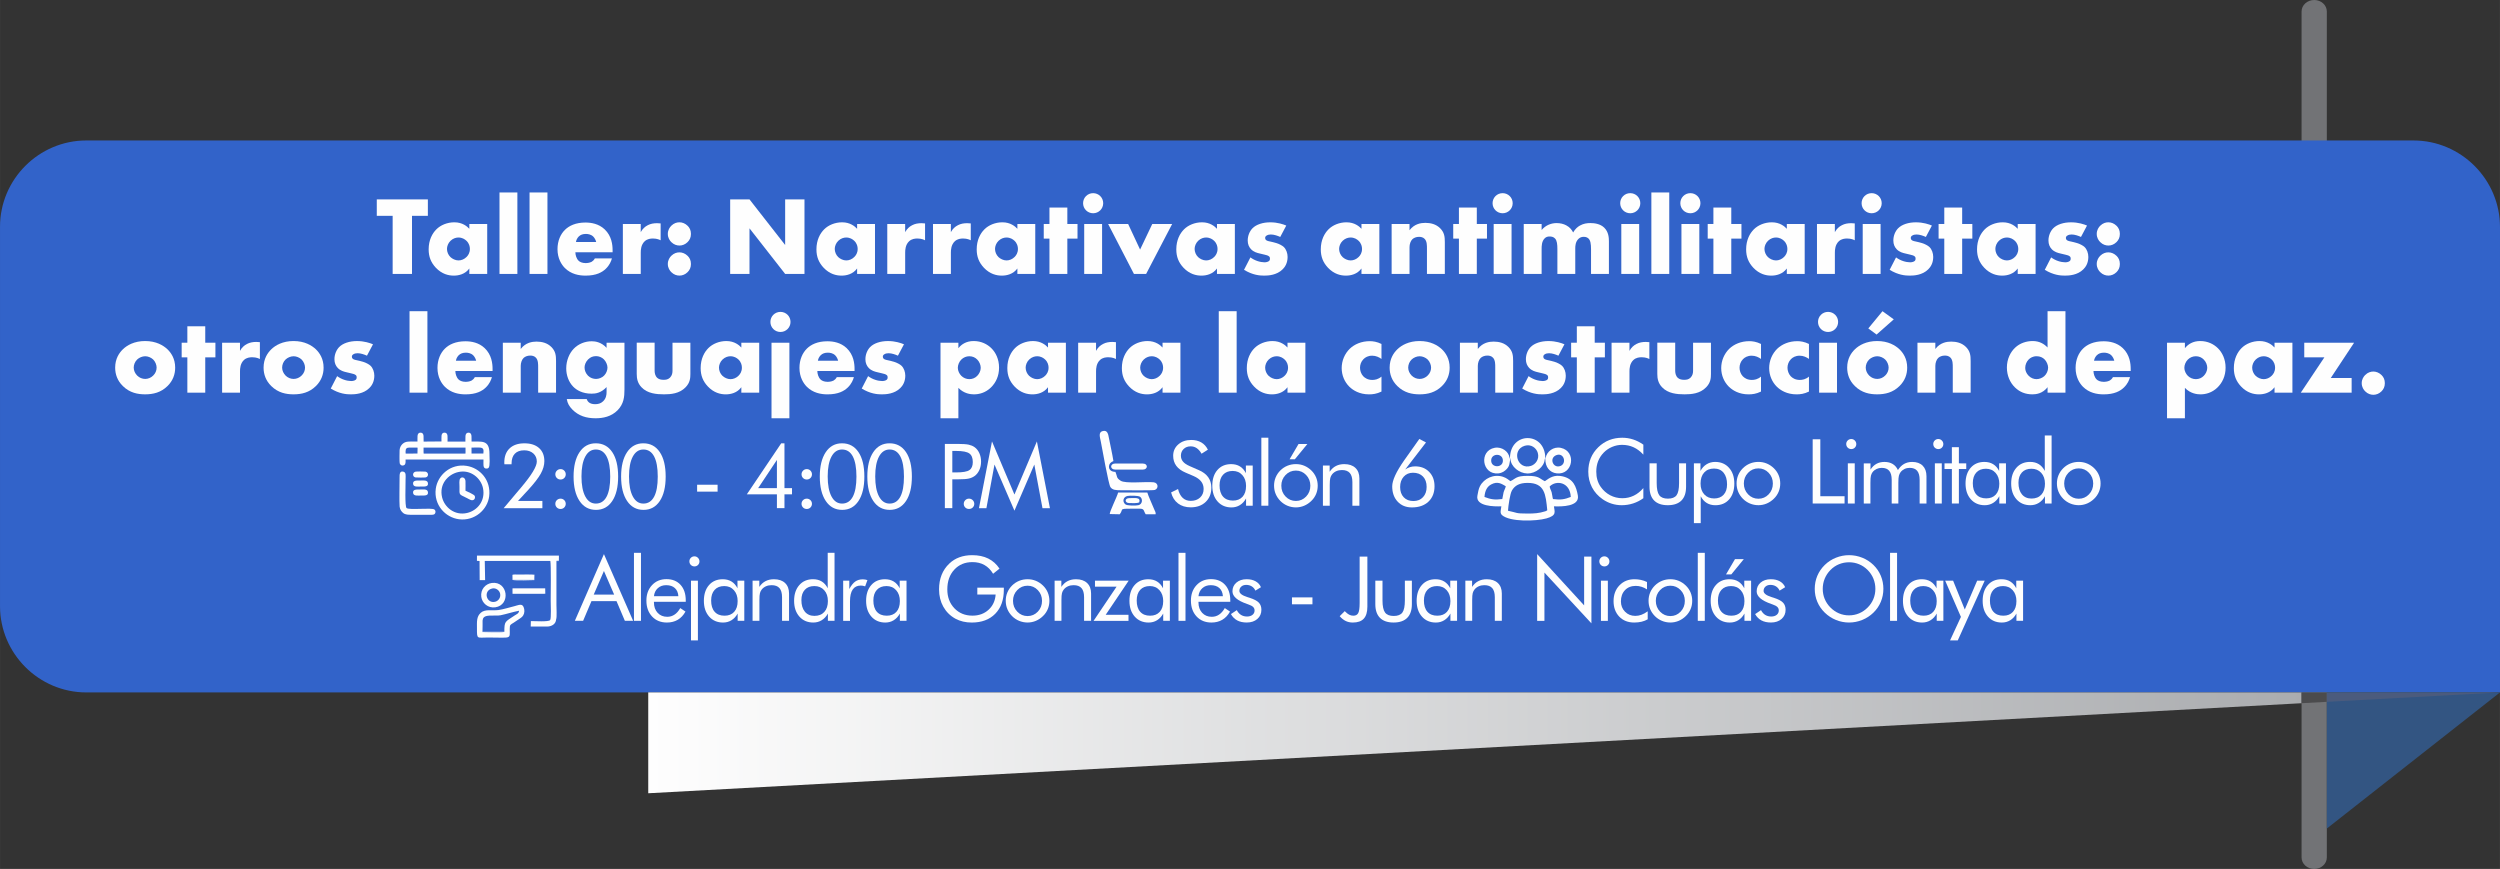 <?xml version="1.0" encoding="UTF-8"?>
<!DOCTYPE svg PUBLIC "-//W3C//DTD SVG 1.1//EN" "http://www.w3.org/Graphics/SVG/1.1/DTD/svg11.dtd">
<!-- Creator: CorelDRAW -->
<svg xmlns="http://www.w3.org/2000/svg" xml:space="preserve" width="96.147mm" height="33.419mm" version="1.1" style="shape-rendering:geometricPrecision; text-rendering:geometricPrecision; image-rendering:optimizeQuality; fill-rule:evenodd; clip-rule:evenodd"
viewBox="0 0 2101.66 730.51"
 xmlns:xlink="http://www.w3.org/1999/xlink"
 xmlns:xodm="http://www.corel.com/coreldraw/odm/2003">
 <rect x="0" y="0" width="2101.66" height="730.51" fill="#333333" stroke="none"/>
 <defs>
  <style type="text/css">
   <![CDATA[
    .fil2 {fill:#335582}
    .fil4 {fill:#4B4B4D}
    .fil5 {fill:#4B5B7D}
    .fil0 {fill:#727376}
    .fil7 {fill:#FEFEFE}
    .fil1 {fill:#3263C9;fill-rule:nonzero}
    .fil6 {fill:#FEFEFE;fill-rule:nonzero}
    .fil3 {fill:url(#id0)}
   ]]>
  </style>
  <linearGradient id="id0" gradientUnits="userSpaceOnUse" x1="1956.09" y1="582.05" x2="544.95" y2="582.05">
   <stop offset="0" style="stop-opacity:1; stop-color:#A9ABAE"/>
   <stop offset="1" style="stop-opacity:1; stop-color:#FEFEFE"/>
  </linearGradient>
 </defs>
 <g id="Capa_x0020_1">
  <g id="_2626793121616">
   <g id="_2626474110832">
    <g>
     <path class="fil0" d="M1945.48 0l0 0c5.86,0 10.61,4.32 10.61,9.65l0 711.21c0,5.32 -4.75,9.65 -10.61,9.65l0 0c-5.86,-0 -10.62,-4.32 -10.62,-9.65l0 -711.2c-0,-5.33 4.75,-9.65 10.61,-9.65z"/>
     <path class="fil1" d="M2028.88 118.09l-1956.33 0c-39.9,0 -72.55,32.64 -72.55,72.55l0 318.92c0,39.9 32.64,72.54 72.55,72.54l2029.12 0 0 -391.22c0,-40.03 -32.75,-72.79 -72.79,-72.79z"/>
     <polygon class="fil2" points="1956.09,582.09 2101.66,582.09 1956.09,696.53 "/>
     <polygon class="fil3" points="544.95,582.09 1934.86,582.09 1934.86,591.18 544.95,666.87 "/>
     <polygon class="fil4" points="1934.86,582.09 1956.09,582.09 1956.09,590.02 1934.86,591.18 "/>
     <polygon class="fil5" points="1956.09,582.09 2101.66,582.09 1956.09,590.02 "/>
    </g>
    <g>
     <polygon class="fil6" points="359.68,181.44 359.68,167.63 316.74,167.63 316.74,181.44 330.08,181.44 330.08,230.29 346.34,230.29 346.34,181.44 "/>
     <path id="_1" class="fil6" d="M394.54 192.34c-1.78,-1.97 -5.82,-5.45 -12.59,-5.45 -6.01,0 -11.56,2.35 -15.13,5.92 -3.38,3.38 -6.48,8.92 -6.48,16.82 0,6.3 1.97,11.09 6.01,15.41 5.07,5.36 10.62,6.67 15.13,6.67 4.13,0 9.58,-1.22 13.06,-6.01l0 4.6 15.03 0 0 -42 -15.03 0 0 4.04zm-9.21 7.33c3.2,0 5.36,1.41 6.77,2.73 2.35,2.25 2.91,4.89 2.91,6.86 0,3.38 -1.5,5.45 -2.82,6.77 -1.88,1.88 -4.32,2.91 -6.77,2.91 -2.54,0 -5.17,-1.31 -6.76,-2.82 -1.88,-1.79 -2.91,-4.42 -2.91,-6.86 0,-2.16 0.94,-4.89 3.01,-6.86 2.16,-2.07 4.7,-2.73 6.58,-2.73z"/>
     <polygon id="_2" class="fil6" points="419.9,161.8 419.9,230.29 434.93,230.29 434.93,161.8 "/>
     <polygon id="_3" class="fil6" points="445.17,161.8 445.17,230.29 460.21,230.29 460.21,161.8 "/>
     <path id="_4" class="fil6" d="M514.98 210.47c0,-4.7 -0.75,-12.03 -6.67,-17.66 -4.98,-4.7 -11.27,-5.73 -16.16,-5.73 -8.27,0 -13.72,2.72 -17.19,6.11 -3.66,3.57 -6.3,9.21 -6.3,16.25 0,7.99 3.48,13.15 6.2,15.88 5.17,5.17 11.84,6.39 17.38,6.39 9.11,0 14,-2.82 17.1,-5.83 3.1,-3.01 4.42,-6.3 5.07,-8.64l-14.37 0c-0.66,1.31 -1.69,2.25 -2.63,2.82 -1.88,1.03 -4.51,1.13 -4.89,1.13 -3.38,0 -5.26,-1.13 -6.2,-2.07 -1.79,-1.78 -2.63,-4.79 -2.63,-7.05l31.29 0 0 -1.6zm-30.81 -7.05c0.28,-1.88 1.22,-3.38 2.26,-4.51 1.6,-1.6 3.57,-2.25 6.11,-2.25 1.5,0 4.23,0.28 6.2,2.25 1.13,1.13 2.07,2.91 2.44,4.51l-17.01 0z"/>
     <path id="_5" class="fil6" d="M523.62 230.29l15.03 0 0 -17.94c0,-2.26 0.19,-6.67 3.38,-9.58 2.16,-1.97 4.89,-2.26 6.86,-2.26 3.66,0 5.73,1.13 6.48,1.5l0 -14.19c-1.97,-0.09 -2.63,-0.19 -3.01,-0.19 -2.82,0 -5.54,0.47 -7.8,1.69 -2.26,1.13 -4.42,3.01 -5.92,5.83l0 -6.86 -15.03 0 0 42z"/>
     <path id="_6" class="fil6" d="M571.16 206.43c2.44,0 4.89,-0.94 6.86,-2.91 1.69,-1.69 2.82,-3.76 2.82,-6.86 0,-3.1 -1.13,-5.17 -2.72,-6.77 -2.07,-2.07 -4.6,-3.01 -6.95,-3.01 -2.07,0 -4.6,0.66 -6.86,2.91 -1.22,1.22 -2.91,3.48 -2.91,6.86 0,3.38 1.69,5.64 2.91,6.86 2.26,2.26 4.79,2.91 6.86,2.91zm0 25.27c2.44,0 4.89,-0.94 6.86,-2.91 1.69,-1.69 2.82,-3.76 2.82,-6.86 0,-3.1 -1.13,-5.17 -2.72,-6.77 -2.07,-2.07 -4.6,-3.01 -6.95,-3.01 -2.07,0 -4.6,0.66 -6.86,2.91 -1.22,1.22 -2.91,3.48 -2.91,6.86 0,3.38 1.69,5.64 2.91,6.86 2.26,2.26 4.79,2.91 6.86,2.91z"/>
     <polygon id="_7" class="fil6" points="630.07,230.29 630.07,191.96 660.04,230.29 676.29,230.29 676.29,167.63 660.04,167.63 660.04,205.96 630.07,167.63 613.82,167.63 613.82,230.29 "/>
     <path id="_8" class="fil6" d="M720.54 192.34c-1.78,-1.97 -5.82,-5.45 -12.59,-5.45 -6.01,0 -11.56,2.35 -15.13,5.92 -3.38,3.38 -6.48,8.92 -6.48,16.82 0,6.3 1.97,11.09 6.01,15.41 5.07,5.36 10.62,6.67 15.13,6.67 4.13,0 9.58,-1.22 13.06,-6.01l0 4.6 15.03 0 0 -42 -15.03 0 0 4.04zm-9.21 7.33c3.2,0 5.36,1.41 6.77,2.73 2.35,2.25 2.91,4.89 2.91,6.86 0,3.38 -1.5,5.45 -2.82,6.77 -1.88,1.88 -4.32,2.91 -6.77,2.91 -2.54,0 -5.17,-1.31 -6.76,-2.82 -1.88,-1.79 -2.91,-4.42 -2.91,-6.86 0,-2.16 0.94,-4.89 3.01,-6.86 2.16,-2.07 4.7,-2.73 6.58,-2.73z"/>
     <path id="_9" class="fil6" d="M745.91 230.29l15.03 0 0 -17.94c0,-2.26 0.19,-6.67 3.38,-9.58 2.16,-1.97 4.89,-2.26 6.86,-2.26 3.66,0 5.73,1.13 6.48,1.5l0 -14.19c-1.97,-0.09 -2.63,-0.19 -3.01,-0.19 -2.82,0 -5.54,0.47 -7.8,1.69 -2.26,1.13 -4.42,3.01 -5.92,5.83l0 -6.86 -15.03 0 0 42z"/>
     <path id="_10" class="fil6" d="M784.34 230.29l15.03 0 0 -17.94c0,-2.26 0.19,-6.67 3.38,-9.58 2.16,-1.97 4.89,-2.26 6.86,-2.26 3.66,0 5.73,1.13 6.48,1.5l0 -14.19c-1.97,-0.09 -2.63,-0.19 -3.01,-0.19 -2.82,0 -5.54,0.47 -7.8,1.69 -2.26,1.13 -4.42,3.01 -5.92,5.83l0 -6.86 -15.03 0 0 42z"/>
     <path id="_11" class="fil6" d="M855.27 192.34c-1.78,-1.97 -5.82,-5.45 -12.59,-5.45 -6.01,0 -11.56,2.35 -15.13,5.92 -3.38,3.38 -6.48,8.92 -6.48,16.82 0,6.3 1.97,11.09 6.01,15.41 5.07,5.36 10.62,6.67 15.13,6.67 4.13,0 9.58,-1.22 13.06,-6.01l0 4.6 15.03 0 0 -42 -15.03 0 0 4.04zm-9.21 7.33c3.2,0 5.36,1.41 6.77,2.73 2.35,2.25 2.91,4.89 2.91,6.86 0,3.38 -1.5,5.45 -2.82,6.77 -1.88,1.88 -4.32,2.91 -6.77,2.91 -2.54,0 -5.17,-1.31 -6.76,-2.82 -1.88,-1.79 -2.91,-4.42 -2.91,-6.86 0,-2.16 0.94,-4.89 3.01,-6.86 2.16,-2.07 4.7,-2.73 6.58,-2.73z"/>
     <polygon id="_12" class="fil6" points="905.82,200.6 905.82,188.3 897.27,188.3 897.27,174.49 882.24,174.49 882.24,188.3 877.44,188.3 877.44,200.6 882.24,200.6 882.24,230.29 897.27,230.29 897.27,200.6 "/>
     <path id="_13" class="fil6" d="M911.45 188.3l0 42 15.03 0 0 -42 -15.03 0zm-0.94 -17.47c0,4.7 3.76,8.45 8.45,8.45 4.7,0 8.46,-3.76 8.46,-8.45 0,-4.7 -3.76,-8.45 -8.46,-8.45 -4.7,0 -8.45,3.76 -8.45,8.45z"/>
     <polygon id="_14" class="fil6" points="931.56,188.3 953.26,230.29 963.5,230.29 985.39,188.3 968.67,188.3 958.43,209.81 948.38,188.3 "/>
     <path id="_15" class="fil6" d="M1023.07 192.34c-1.78,-1.97 -5.82,-5.45 -12.59,-5.45 -6.01,0 -11.56,2.35 -15.13,5.92 -3.38,3.38 -6.48,8.92 -6.48,16.82 0,6.3 1.97,11.09 6.01,15.41 5.07,5.36 10.62,6.67 15.13,6.67 4.13,0 9.58,-1.22 13.06,-6.01l0 4.6 15.03 0 0 -42 -15.03 0 0 4.04zm-9.21 7.33c3.2,0 5.36,1.41 6.77,2.73 2.35,2.25 2.91,4.89 2.91,6.86 0,3.38 -1.5,5.45 -2.82,6.77 -1.88,1.88 -4.32,2.91 -6.77,2.91 -2.54,0 -5.17,-1.31 -6.76,-2.82 -1.88,-1.79 -2.91,-4.42 -2.91,-6.86 0,-2.16 0.94,-4.89 3.01,-6.86 2.16,-2.07 4.7,-2.73 6.58,-2.73z"/>
     <path id="_16" class="fil6" d="M1045.8 226.82c7.24,4.42 13.15,4.89 16.91,4.89 3.48,0 10.62,-0.38 15.5,-5.26 2.07,-1.97 4.23,-5.36 4.23,-10.43 0,-3.1 -1.13,-6.39 -3.19,-8.36 -1.22,-1.22 -4.23,-2.73 -6.2,-3.29l-2.72 -0.75c-2.35,-0.66 -3.57,-0.66 -4.98,-1.22 -0.94,-0.38 -1.79,-1.03 -1.79,-2.35 0,-0.94 0.47,-1.6 1.32,-2.07 0.94,-0.56 1.97,-0.85 3.48,-0.85 2.72,0 5.83,1.13 7.89,2.07l5.07 -9.58c-2.44,-1.03 -7.23,-2.72 -13.43,-2.72 -6.2,0 -11.84,1.78 -15.03,5.07 -2.35,2.44 -3.95,6.2 -3.95,10.24 0,3.19 1.13,5.54 2.72,7.23 2.26,2.44 5.26,3.2 7.33,3.66l3.95 0.94c1.5,0.38 3.01,0.66 3.95,1.5 0.66,0.56 0.75,1.22 0.75,1.88 0,0.75 -0.09,1.31 -0.75,1.97 -0.94,0.85 -2.72,1.13 -3.85,1.13 -1.6,0 -3.95,-0.38 -5.83,-1.03 -2.07,-0.66 -4.23,-1.78 -6.01,-3.1l-5.36 10.43z"/>
     <path id="_17" class="fil6" d="M1144.54 192.34c-1.78,-1.97 -5.82,-5.45 -12.59,-5.45 -6.01,0 -11.56,2.35 -15.13,5.92 -3.38,3.38 -6.48,8.92 -6.48,16.82 0,6.3 1.97,11.09 6.01,15.41 5.07,5.36 10.62,6.67 15.13,6.67 4.13,0 9.58,-1.22 13.06,-6.01l0 4.6 15.03 0 0 -42 -15.03 0 0 4.04zm-9.21 7.33c3.2,0 5.36,1.41 6.77,2.73 2.35,2.25 2.91,4.89 2.91,6.86 0,3.38 -1.5,5.45 -2.82,6.77 -1.88,1.88 -4.32,2.91 -6.77,2.91 -2.54,0 -5.17,-1.31 -6.76,-2.82 -1.88,-1.79 -2.91,-4.42 -2.91,-6.86 0,-2.16 0.94,-4.89 3.01,-6.86 2.16,-2.07 4.7,-2.73 6.58,-2.73z"/>
     <path id="_18" class="fil6" d="M1169.91 230.29l15.03 0 0 -22.55c0,-2.54 0.94,-5.26 2.44,-6.67 1.22,-1.13 3.2,-1.97 5.54,-1.97 1.5,0 3.38,0.28 4.79,1.79 1.97,2.07 1.88,5.73 1.88,8.17l0 21.23 15.03 0 0 -26.68c0,-4.6 -0.38,-8.17 -3.95,-11.74 -3.48,-3.48 -8.08,-4.51 -12.4,-4.51 -3.66,0 -9.21,0.75 -13.34,6.2l0 -5.26 -15.03 0 0 42z"/>
     <polygon id="_19" class="fil6" points="1250.05,200.6 1250.05,188.3 1241.5,188.3 1241.5,174.49 1226.47,174.49 1226.47,188.3 1221.68,188.3 1221.68,200.6 1226.47,200.6 1226.47,230.29 1241.5,230.29 1241.5,200.6 "/>
     <path id="_20" class="fil6" d="M1255.69 188.3l0 42 15.03 0 0 -42 -15.03 0zm-0.94 -17.47c0,4.7 3.76,8.45 8.45,8.45 4.7,0 8.46,-3.76 8.46,-8.45 0,-4.7 -3.76,-8.45 -8.46,-8.45 -4.7,0 -8.45,3.76 -8.45,8.45z"/>
     <path id="_21" class="fil6" d="M1280.96 230.29l15.03 0 0 -20.76c0,-2.63 0,-6.67 2.63,-9.21 1.22,-1.22 2.54,-1.5 4.14,-1.5 1.5,0 3.19,0.28 4.51,1.69 1.69,1.79 1.97,4.98 1.97,9.02l0 20.76 15.03 0 0 -21.52c0,-2.07 0.19,-5.54 2.73,-7.99 1.31,-1.22 2.72,-1.69 4.42,-1.69 1.97,0 3.1,0.66 3.95,1.41 1.69,1.6 2.16,4.6 2.16,9.02l0 20.76 15.03 0 0 -27.34c0,-2.91 -0.19,-7.89 -3.95,-11.56 -3.48,-3.38 -8.55,-3.85 -11.65,-3.85 -2.82,0 -5.73,0.38 -8.74,2.07 -1.88,1.03 -4.04,2.82 -5.73,5.83 -1.03,-2.07 -2.73,-4.42 -5.83,-6.01 -2.26,-1.22 -5.07,-1.88 -8.08,-1.88 -4.13,0 -9.02,1.5 -12.59,5.82l0 -5.07 -15.03 0 0 42z"/>
     <path id="_22" class="fil6" d="M1362.98 188.3l0 42 15.03 0 0 -42 -15.03 0zm-0.94 -17.47c0,4.7 3.76,8.45 8.45,8.45 4.7,0 8.46,-3.76 8.46,-8.45 0,-4.7 -3.76,-8.45 -8.46,-8.45 -4.7,0 -8.45,3.76 -8.45,8.45z"/>
     <polygon id="_23" class="fil6" points="1388.25,161.8 1388.25,230.29 1403.29,230.29 1403.29,161.8 "/>
     <path id="_24" class="fil6" d="M1413.53 188.3l0 42 15.03 0 0 -42 -15.03 0zm-0.94 -17.47c0,4.7 3.76,8.45 8.45,8.45 4.7,0 8.46,-3.76 8.46,-8.45 0,-4.7 -3.76,-8.45 -8.46,-8.45 -4.7,0 -8.45,3.76 -8.45,8.45z"/>
     <polygon id="_25" class="fil6" points="1463.98,200.6 1463.98,188.3 1455.43,188.3 1455.43,174.49 1440.4,174.49 1440.4,188.3 1435.61,188.3 1435.61,200.6 1440.4,200.6 1440.4,230.29 1455.43,230.29 1455.43,200.6 "/>
     <path id="_26" class="fil6" d="M1502.12 192.34c-1.78,-1.97 -5.82,-5.45 -12.59,-5.45 -6.01,0 -11.56,2.35 -15.13,5.92 -3.38,3.38 -6.48,8.92 -6.48,16.82 0,6.3 1.97,11.09 6.01,15.41 5.07,5.36 10.62,6.67 15.13,6.67 4.13,0 9.58,-1.22 13.06,-6.01l0 4.6 15.03 0 0 -42 -15.03 0 0 4.04zm-9.21 7.33c3.2,0 5.36,1.41 6.77,2.73 2.35,2.25 2.91,4.89 2.91,6.86 0,3.38 -1.5,5.45 -2.82,6.77 -1.88,1.88 -4.32,2.91 -6.77,2.91 -2.54,0 -5.17,-1.31 -6.76,-2.82 -1.88,-1.79 -2.91,-4.42 -2.91,-6.86 0,-2.16 0.94,-4.89 3.01,-6.86 2.16,-2.07 4.7,-2.73 6.58,-2.73z"/>
     <path id="_27" class="fil6" d="M1527.49 230.29l15.03 0 0 -17.94c0,-2.26 0.19,-6.67 3.38,-9.58 2.16,-1.97 4.89,-2.26 6.86,-2.26 3.66,0 5.73,1.13 6.48,1.5l0 -14.19c-1.97,-0.09 -2.63,-0.19 -3.01,-0.19 -2.82,0 -5.54,0.47 -7.8,1.69 -2.26,1.13 -4.42,3.01 -5.92,5.83l0 -6.86 -15.03 0 0 42z"/>
     <path id="_28" class="fil6" d="M1565.92 188.3l0 42 15.03 0 0 -42 -15.03 0zm-0.94 -17.47c0,4.7 3.76,8.45 8.45,8.45 4.7,0 8.46,-3.76 8.46,-8.45 0,-4.7 -3.76,-8.45 -8.46,-8.45 -4.7,0 -8.45,3.76 -8.45,8.45z"/>
     <path id="_29" class="fil6" d="M1588.56 226.82c7.24,4.42 13.15,4.89 16.91,4.89 3.48,0 10.62,-0.38 15.5,-5.26 2.07,-1.97 4.23,-5.36 4.23,-10.43 0,-3.1 -1.13,-6.39 -3.19,-8.36 -1.22,-1.22 -4.23,-2.73 -6.2,-3.29l-2.72 -0.75c-2.35,-0.66 -3.57,-0.66 -4.98,-1.22 -0.94,-0.38 -1.79,-1.03 -1.79,-2.35 0,-0.94 0.47,-1.6 1.32,-2.07 0.94,-0.56 1.97,-0.85 3.48,-0.85 2.72,0 5.83,1.13 7.89,2.07l5.07 -9.58c-2.44,-1.03 -7.23,-2.72 -13.43,-2.72 -6.2,0 -11.84,1.78 -15.03,5.07 -2.35,2.44 -3.95,6.2 -3.95,10.24 0,3.19 1.13,5.54 2.72,7.23 2.26,2.44 5.26,3.2 7.33,3.66l3.95 0.94c1.5,0.38 3.01,0.66 3.95,1.5 0.66,0.56 0.75,1.22 0.75,1.88 0,0.75 -0.09,1.31 -0.75,1.97 -0.94,0.85 -2.72,1.13 -3.85,1.13 -1.6,0 -3.95,-0.38 -5.83,-1.03 -2.07,-0.66 -4.23,-1.78 -6.01,-3.1l-5.36 10.43z"/>
     <polygon id="_30" class="fil6" points="1658.08,200.6 1658.08,188.3 1649.53,188.3 1649.53,174.49 1634.5,174.49 1634.5,188.3 1629.71,188.3 1629.71,200.6 1634.5,200.6 1634.5,230.29 1649.53,230.29 1649.53,200.6 "/>
     <path id="_31" class="fil6" d="M1696.23 192.34c-1.78,-1.97 -5.82,-5.45 -12.59,-5.45 -6.01,0 -11.56,2.35 -15.13,5.92 -3.38,3.38 -6.48,8.92 -6.48,16.82 0,6.3 1.97,11.09 6.01,15.41 5.07,5.36 10.62,6.67 15.13,6.67 4.13,0 9.58,-1.22 13.06,-6.01l0 4.6 15.03 0 0 -42 -15.03 0 0 4.04zm-9.21 7.33c3.2,0 5.36,1.41 6.77,2.73 2.35,2.25 2.91,4.89 2.91,6.86 0,3.38 -1.5,5.45 -2.82,6.77 -1.88,1.88 -4.32,2.91 -6.77,2.91 -2.54,0 -5.17,-1.31 -6.76,-2.82 -1.88,-1.79 -2.91,-4.42 -2.91,-6.86 0,-2.16 0.94,-4.89 3.01,-6.86 2.16,-2.07 4.7,-2.73 6.58,-2.73z"/>
     <path id="_32" class="fil6" d="M1718.96 226.82c7.24,4.42 13.15,4.89 16.91,4.89 3.48,0 10.62,-0.38 15.5,-5.26 2.07,-1.97 4.23,-5.36 4.23,-10.43 0,-3.1 -1.13,-6.39 -3.19,-8.36 -1.22,-1.22 -4.23,-2.73 -6.2,-3.29l-2.72 -0.75c-2.35,-0.66 -3.57,-0.66 -4.98,-1.22 -0.94,-0.38 -1.79,-1.03 -1.79,-2.35 0,-0.94 0.47,-1.6 1.32,-2.07 0.94,-0.56 1.97,-0.85 3.48,-0.85 2.72,0 5.83,1.13 7.89,2.07l5.07 -9.58c-2.44,-1.03 -7.23,-2.72 -13.43,-2.72 -6.2,0 -11.84,1.78 -15.03,5.07 -2.35,2.44 -3.95,6.2 -3.95,10.24 0,3.19 1.13,5.54 2.72,7.23 2.26,2.44 5.26,3.2 7.33,3.66l3.95 0.94c1.5,0.38 3.01,0.66 3.95,1.5 0.66,0.56 0.75,1.22 0.75,1.88 0,0.75 -0.09,1.31 -0.75,1.97 -0.94,0.85 -2.72,1.13 -3.85,1.13 -1.6,0 -3.95,-0.38 -5.83,-1.03 -2.07,-0.66 -4.23,-1.78 -6.01,-3.1l-5.36 10.43z"/>
     <path id="_33" class="fil6" d="M1772.42 206.43c2.44,0 4.89,-0.94 6.86,-2.91 1.69,-1.69 2.82,-3.76 2.82,-6.86 0,-3.1 -1.13,-5.17 -2.72,-6.77 -2.07,-2.07 -4.6,-3.01 -6.95,-3.01 -2.07,0 -4.6,0.66 -6.86,2.91 -1.22,1.22 -2.91,3.48 -2.91,6.86 0,3.38 1.69,5.64 2.91,6.86 2.26,2.26 4.79,2.91 6.86,2.91zm0 25.27c2.44,0 4.89,-0.94 6.86,-2.91 1.69,-1.69 2.82,-3.76 2.82,-6.86 0,-3.1 -1.13,-5.17 -2.72,-6.77 -2.07,-2.07 -4.6,-3.01 -6.95,-3.01 -2.07,0 -4.6,0.66 -6.86,2.91 -1.22,1.22 -2.91,3.48 -2.91,6.86 0,3.38 1.69,5.64 2.91,6.86 2.26,2.26 4.79,2.91 6.86,2.91z"/>
     <path id="_34" class="fil6" d="M122.07 299.48c2.35,0 4.98,1.13 6.67,2.73 1.88,1.88 2.91,4.6 2.91,6.86 0,2.44 -1.03,4.89 -2.91,6.67 -1.79,1.79 -4.23,2.82 -6.67,2.82 -2.54,0 -4.98,-1.03 -6.76,-2.82 -1.69,-1.69 -2.91,-4.13 -2.91,-6.67 0,-2.44 1.03,-5.07 2.91,-6.86 1.69,-1.6 4.32,-2.73 6.76,-2.73zm25.18 9.58c0,-7.52 -3.38,-12.4 -6.48,-15.41 -3.48,-3.29 -9.49,-6.95 -18.79,-6.95 -9.11,0 -15.22,3.57 -18.7,6.95 -3.1,3.01 -6.48,7.89 -6.48,15.41 0,5.64 1.88,10.99 6.48,15.5 5.83,5.73 12.59,6.95 18.7,6.95 6.77,0 13.25,-1.5 18.79,-6.95 4.6,-4.51 6.48,-9.86 6.48,-15.5z"/>
     <polygon id="_35" class="fil6" points="181.08,300.42 181.08,288.11 172.53,288.11 172.53,274.3 157.49,274.3 157.49,288.11 152.71,288.11 152.71,300.42 157.49,300.42 157.49,330.11 172.53,330.11 172.53,300.42 "/>
     <path id="_36" class="fil6" d="M186.72 330.11l15.03 0 0 -17.94c0,-2.26 0.19,-6.67 3.38,-9.58 2.16,-1.97 4.89,-2.26 6.86,-2.26 3.66,0 5.73,1.13 6.48,1.5l0 -14.19c-1.97,-0.09 -2.63,-0.19 -3.01,-0.19 -2.82,0 -5.54,0.47 -7.8,1.69 -2.26,1.13 -4.42,3.01 -5.92,5.83l0 -6.86 -15.03 0 0 42z"/>
     <path id="_37" class="fil6" d="M246.84 299.48c2.35,0 4.98,1.13 6.67,2.73 1.88,1.88 2.91,4.6 2.91,6.86 0,2.44 -1.03,4.89 -2.91,6.67 -1.79,1.79 -4.23,2.82 -6.67,2.82 -2.54,0 -4.98,-1.03 -6.76,-2.82 -1.69,-1.69 -2.91,-4.13 -2.91,-6.67 0,-2.44 1.03,-5.07 2.91,-6.86 1.69,-1.6 4.32,-2.73 6.76,-2.73zm25.18 9.58c0,-7.52 -3.38,-12.4 -6.48,-15.41 -3.48,-3.29 -9.49,-6.95 -18.79,-6.95 -9.11,0 -15.22,3.57 -18.7,6.95 -3.1,3.01 -6.48,7.89 -6.48,15.41 0,5.64 1.88,10.99 6.48,15.5 5.83,5.73 12.59,6.95 18.7,6.95 6.77,0 13.25,-1.5 18.79,-6.95 4.6,-4.51 6.48,-9.86 6.48,-15.5z"/>
     <path id="_38" class="fil6" d="M278.03 326.64c7.24,4.42 13.15,4.89 16.91,4.89 3.48,0 10.62,-0.38 15.5,-5.26 2.07,-1.97 4.23,-5.36 4.23,-10.43 0,-3.1 -1.13,-6.39 -3.19,-8.36 -1.22,-1.22 -4.23,-2.73 -6.2,-3.29l-2.72 -0.75c-2.35,-0.66 -3.57,-0.66 -4.98,-1.22 -0.94,-0.38 -1.79,-1.03 -1.79,-2.35 0,-0.94 0.47,-1.6 1.32,-2.07 0.94,-0.56 1.97,-0.85 3.48,-0.85 2.72,0 5.83,1.13 7.89,2.07l5.07 -9.58c-2.44,-1.03 -7.23,-2.72 -13.43,-2.72 -6.2,0 -11.84,1.78 -15.03,5.07 -2.35,2.44 -3.95,6.2 -3.95,10.24 0,3.19 1.13,5.54 2.72,7.23 2.26,2.44 5.26,3.2 7.33,3.66l3.95 0.94c1.5,0.38 3.01,0.66 3.95,1.5 0.66,0.56 0.75,1.22 0.75,1.88 0,0.75 -0.09,1.31 -0.75,1.97 -0.94,0.85 -2.72,1.13 -3.85,1.13 -1.6,0 -3.95,-0.38 -5.83,-1.03 -2.07,-0.66 -4.23,-1.78 -6.01,-3.1l-5.36 10.43z"/>
     <polygon id="_39" class="fil6" points="344.27,261.62 344.27,330.11 359.3,330.11 359.3,261.62 "/>
     <path id="_40" class="fil6" d="M414.08 310.29c0,-4.7 -0.75,-12.03 -6.67,-17.66 -4.98,-4.7 -11.27,-5.73 -16.16,-5.73 -8.27,0 -13.72,2.72 -17.19,6.11 -3.66,3.57 -6.3,9.21 -6.3,16.25 0,7.99 3.48,13.15 6.2,15.88 5.17,5.17 11.84,6.39 17.38,6.39 9.11,0 14,-2.82 17.1,-5.83 3.1,-3.01 4.42,-6.3 5.07,-8.64l-14.37 0c-0.66,1.31 -1.69,2.25 -2.63,2.82 -1.88,1.03 -4.51,1.13 -4.89,1.13 -3.38,0 -5.26,-1.13 -6.2,-2.07 -1.79,-1.78 -2.63,-4.79 -2.63,-7.05l31.29 0 0 -1.6zm-30.82 -7.05c0.28,-1.88 1.22,-3.38 2.26,-4.51 1.6,-1.6 3.57,-2.25 6.11,-2.25 1.5,0 4.23,0.28 6.2,2.25 1.13,1.13 2.07,2.91 2.44,4.51l-17.01 0z"/>
     <path id="_41" class="fil6" d="M422.72 330.11l15.03 0 0 -22.55c0,-2.54 0.94,-5.26 2.44,-6.67 1.22,-1.13 3.2,-1.97 5.54,-1.97 1.5,0 3.38,0.28 4.79,1.79 1.97,2.07 1.88,5.73 1.88,8.17l0 21.23 15.03 0 0 -26.68c0,-4.6 -0.38,-8.17 -3.95,-11.74 -3.48,-3.48 -8.08,-4.51 -12.4,-4.51 -3.66,0 -9.21,0.75 -13.34,6.2l0 -5.26 -15.03 0 0 42z"/>
     <path id="_42" class="fil6" d="M509.91 288.11l0 4.32c-4.42,-4.98 -9.86,-5.54 -12.49,-5.54 -5.54,0 -11.18,2.16 -15.22,6.39 -3.66,3.85 -6.2,9.86 -6.2,16.44 0,5.73 2.07,11.46 5.83,15.31 2.82,2.91 7.8,5.92 15.5,5.92 3.38,0 7.89,-0.56 12.59,-5.54l0 4.23c0,2.44 -0.47,5.45 -3.01,7.8 -1.97,1.88 -4.32,2.35 -6.67,2.35 -4.98,0 -6.48,-2.63 -7.05,-4.32l-16.72 0c0.56,3.66 2.16,6.2 4.6,8.74 5.36,5.45 11.84,7.42 19.64,7.42 6.11,0 13.15,-1.32 18.51,-6.77 5.17,-5.36 5.73,-11.09 5.73,-17.38l0 -39.37 -15.03 0zm-8.92 11.27c2.54,0 4.98,1.03 6.67,2.73 1.79,1.78 3.01,4.7 3.01,6.86 0,2.16 -0.94,4.89 -2.82,6.77 -1.79,1.79 -4.42,2.82 -6.77,2.82 -2.25,0 -4.79,-0.75 -6.76,-2.72 -1.88,-1.88 -2.91,-4.42 -2.91,-6.86 0,-1.97 0.75,-4.51 2.91,-6.76 1.97,-1.97 4.13,-2.82 6.67,-2.82z"/>
     <path id="_43" class="fil6" d="M535.27 288.11l0 26.21c0,4.04 0.75,7.8 3.95,11.18 4.98,5.36 12.68,6.01 18.98,6.01 5.73,0 12.97,-0.56 18.13,-5.92 3.76,-3.85 4.04,-7.71 4.04,-11.27l0 -26.21 -15.03 0 0 23.49c0,1.88 -0.28,4.04 -2.16,5.92 -1.69,1.6 -3.48,1.78 -5.36,1.78 -1.78,0 -3.76,-0.28 -5.26,-1.6 -1.97,-1.79 -2.25,-4.42 -2.25,-6.11l0 -23.49 -15.03 0z"/>
     <path id="_44" class="fil6" d="M623.21 292.16c-1.78,-1.97 -5.82,-5.45 -12.59,-5.45 -6.01,0 -11.56,2.35 -15.13,5.92 -3.38,3.38 -6.48,8.92 -6.48,16.82 0,6.3 1.97,11.09 6.01,15.41 5.07,5.36 10.62,6.67 15.13,6.67 4.13,0 9.58,-1.22 13.06,-6.01l0 4.6 15.03 0 0 -42 -15.03 0 0 4.04zm-9.21 7.33c3.2,0 5.36,1.41 6.77,2.73 2.35,2.25 2.91,4.89 2.91,6.86 0,3.38 -1.5,5.45 -2.82,6.77 -1.88,1.88 -4.32,2.91 -6.77,2.91 -2.54,0 -5.17,-1.31 -6.76,-2.82 -1.88,-1.79 -2.91,-4.42 -2.91,-6.86 0,-2.16 0.94,-4.89 3.01,-6.86 2.16,-2.07 4.7,-2.73 6.58,-2.73z"/>
     <path id="_45" class="fil6" d="M648.58 288.11l0 63.51 15.03 0 0 -63.51 -15.03 0zm-0.94 -17.47c0,4.7 3.76,8.45 8.45,8.45 4.7,0 8.46,-3.76 8.46,-8.45 0,-4.7 -3.76,-8.45 -8.46,-8.45 -4.7,0 -8.45,3.76 -8.45,8.45z"/>
     <path id="_46" class="fil6" d="M718.39 310.29c0,-4.7 -0.75,-12.03 -6.67,-17.66 -4.98,-4.7 -11.27,-5.73 -16.16,-5.73 -8.27,0 -13.72,2.72 -17.19,6.11 -3.66,3.57 -6.3,9.21 -6.3,16.25 0,7.99 3.48,13.15 6.2,15.88 5.17,5.17 11.84,6.39 17.38,6.39 9.11,0 14,-2.82 17.1,-5.83 3.1,-3.01 4.42,-6.3 5.07,-8.64l-14.37 0c-0.66,1.31 -1.69,2.25 -2.63,2.82 -1.88,1.03 -4.51,1.13 -4.89,1.13 -3.38,0 -5.26,-1.13 -6.2,-2.07 -1.79,-1.78 -2.63,-4.79 -2.63,-7.05l31.29 0 0 -1.6zm-30.82 -7.05c0.28,-1.88 1.22,-3.38 2.26,-4.51 1.6,-1.6 3.57,-2.25 6.11,-2.25 1.5,0 4.23,0.28 6.2,2.25 1.13,1.13 2.07,2.91 2.44,4.51l-17.01 0z"/>
     <path id="_47" class="fil6" d="M724.4 326.64c7.24,4.42 13.15,4.89 16.91,4.89 3.48,0 10.62,-0.38 15.5,-5.26 2.07,-1.97 4.23,-5.36 4.23,-10.43 0,-3.1 -1.13,-6.39 -3.19,-8.36 -1.22,-1.22 -4.23,-2.73 -6.2,-3.29l-2.72 -0.75c-2.35,-0.66 -3.57,-0.66 -4.98,-1.22 -0.94,-0.38 -1.79,-1.03 -1.79,-2.35 0,-0.94 0.47,-1.6 1.32,-2.07 0.94,-0.56 1.97,-0.85 3.48,-0.85 2.72,0 5.83,1.13 7.89,2.07l5.07 -9.58c-2.44,-1.03 -7.23,-2.72 -13.43,-2.72 -6.2,0 -11.84,1.78 -15.03,5.07 -2.35,2.44 -3.95,6.2 -3.95,10.24 0,3.19 1.13,5.54 2.72,7.23 2.26,2.44 5.26,3.2 7.33,3.66l3.95 0.94c1.5,0.38 3.01,0.66 3.95,1.5 0.66,0.56 0.75,1.22 0.75,1.88 0,0.75 -0.09,1.31 -0.75,1.97 -0.94,0.85 -2.72,1.13 -3.85,1.13 -1.6,0 -3.95,-0.38 -5.83,-1.03 -2.07,-0.66 -4.23,-1.78 -6.01,-3.1l-5.36 10.43z"/>
     <path id="_48" class="fil6" d="M805.67 326.07c4.7,4.89 10.33,5.45 13.06,5.45 4.23,0 9.68,-1.22 14.37,-5.83 4.04,-3.95 6.77,-9.58 6.77,-16.63 0,-7.23 -2.91,-12.78 -6.39,-16.25 -3.38,-3.38 -8.45,-6.11 -14.94,-6.11 -6.2,0 -10.24,2.72 -12.87,6.01l0 -4.61 -15.03 0 0 63.51 15.03 0 0 -25.56zm9.21 -26.59c2.63,0 4.98,1.03 6.67,2.82 1.88,1.88 2.91,4.6 2.91,6.95 0,2.54 -1.32,5.07 -2.91,6.67 -1.69,1.79 -4.04,2.82 -6.67,2.82 -2.54,0 -4.98,-1.03 -6.77,-2.82 -1.6,-1.6 -2.91,-4.23 -2.91,-6.67 0,-2.35 1.03,-5.07 2.91,-6.95 1.79,-1.79 4.23,-2.82 6.77,-2.82z"/>
     <path id="_49" class="fil6" d="M881.02 292.16c-1.78,-1.97 -5.82,-5.45 -12.59,-5.45 -6.01,0 -11.56,2.35 -15.13,5.92 -3.38,3.38 -6.48,8.92 -6.48,16.82 0,6.3 1.97,11.09 6.01,15.41 5.07,5.36 10.62,6.67 15.13,6.67 4.13,0 9.58,-1.22 13.06,-6.01l0 4.6 15.03 0 0 -42 -15.03 0 0 4.04zm-9.21 7.33c3.2,0 5.36,1.41 6.77,2.73 2.35,2.25 2.91,4.89 2.91,6.86 0,3.38 -1.5,5.45 -2.82,6.77 -1.88,1.88 -4.32,2.91 -6.77,2.91 -2.54,0 -5.17,-1.31 -6.76,-2.82 -1.88,-1.79 -2.91,-4.42 -2.91,-6.86 0,-2.16 0.94,-4.89 3.01,-6.86 2.16,-2.07 4.7,-2.73 6.58,-2.73z"/>
     <path id="_50" class="fil6" d="M906.38 330.11l15.03 0 0 -17.94c0,-2.26 0.19,-6.67 3.38,-9.58 2.16,-1.97 4.89,-2.26 6.86,-2.26 3.66,0 5.73,1.13 6.48,1.5l0 -14.19c-1.97,-0.09 -2.63,-0.19 -3.01,-0.19 -2.82,0 -5.54,0.47 -7.8,1.69 -2.26,1.13 -4.42,3.01 -5.92,5.83l0 -6.86 -15.03 0 0 42z"/>
     <path id="_51" class="fil6" d="M977.31 292.16c-1.78,-1.97 -5.82,-5.45 -12.59,-5.45 -6.01,0 -11.56,2.35 -15.13,5.92 -3.38,3.38 -6.48,8.92 -6.48,16.82 0,6.3 1.97,11.09 6.01,15.41 5.07,5.36 10.62,6.67 15.13,6.67 4.13,0 9.58,-1.22 13.06,-6.01l0 4.6 15.03 0 0 -42 -15.03 0 0 4.04zm-9.21 7.33c3.2,0 5.36,1.41 6.77,2.73 2.35,2.25 2.91,4.89 2.91,6.86 0,3.38 -1.5,5.45 -2.82,6.77 -1.88,1.88 -4.32,2.91 -6.77,2.91 -2.54,0 -5.17,-1.31 -6.76,-2.82 -1.88,-1.79 -2.91,-4.42 -2.91,-6.86 0,-2.16 0.94,-4.89 3.01,-6.86 2.16,-2.07 4.7,-2.73 6.58,-2.73z"/>
     <polygon id="_52" class="fil6" points="1024.57,261.62 1024.57,330.11 1039.61,330.11 1039.61,261.62 "/>
     <path id="_53" class="fil6" d="M1082.35 292.16c-1.78,-1.97 -5.82,-5.45 -12.59,-5.45 -6.01,0 -11.56,2.35 -15.13,5.92 -3.38,3.38 -6.48,8.92 -6.48,16.82 0,6.3 1.97,11.09 6.01,15.41 5.07,5.36 10.62,6.67 15.13,6.67 4.13,0 9.58,-1.22 13.06,-6.01l0 4.6 15.03 0 0 -42 -15.03 0 0 4.04zm-9.2 7.33c3.2,0 5.36,1.41 6.76,2.73 2.35,2.25 2.91,4.89 2.91,6.86 0,3.38 -1.5,5.45 -2.82,6.77 -1.88,1.88 -4.32,2.91 -6.76,2.91 -2.54,0 -5.17,-1.31 -6.76,-2.82 -1.88,-1.79 -2.91,-4.42 -2.91,-6.86 0,-2.16 0.94,-4.89 3.01,-6.86 2.16,-2.07 4.7,-2.73 6.58,-2.73z"/>
     <path id="_54" class="fil6" d="M1161.36 316.58c-2.73,2.35 -5.54,2.82 -7.71,2.82 -3.85,0 -6.3,-1.69 -7.7,-3.19 -1.79,-1.97 -2.63,-4.7 -2.63,-7.05 0,-2.44 0.85,-5.17 2.91,-7.23 1.5,-1.5 3.76,-2.91 7.33,-2.91 3.19,0 5.83,1.32 7.8,2.73l0 -12.59c-3.76,-1.88 -7.14,-2.35 -9.77,-2.35 -7.14,0 -12.97,2.63 -16.91,6.39 -4.23,4.14 -6.77,10.05 -6.77,16.25 0,6.2 2.54,11.84 6.48,15.69 3.01,2.91 8.36,6.39 16.54,6.39 3.1,0 6.39,-0.38 10.43,-2.35l0 -12.59z"/>
     <path id="_55" class="fil6" d="M1193.49 299.48c2.35,0 4.98,1.13 6.67,2.73 1.88,1.88 2.91,4.6 2.91,6.86 0,2.44 -1.03,4.89 -2.91,6.67 -1.79,1.79 -4.23,2.82 -6.67,2.82 -2.54,0 -4.98,-1.03 -6.76,-2.82 -1.69,-1.69 -2.91,-4.13 -2.91,-6.67 0,-2.44 1.03,-5.07 2.91,-6.86 1.69,-1.6 4.32,-2.73 6.76,-2.73zm25.18 9.58c0,-7.52 -3.38,-12.4 -6.48,-15.41 -3.48,-3.29 -9.49,-6.95 -18.79,-6.95 -9.11,0 -15.22,3.57 -18.7,6.95 -3.1,3.01 -6.48,7.89 -6.48,15.41 0,5.64 1.88,10.99 6.48,15.5 5.83,5.73 12.59,6.95 18.7,6.95 6.77,0 13.25,-1.5 18.79,-6.95 4.6,-4.51 6.48,-9.86 6.48,-15.5z"/>
     <path id="_56" class="fil6" d="M1227.32 330.11l15.03 0 0 -22.55c0,-2.54 0.94,-5.26 2.44,-6.67 1.22,-1.13 3.2,-1.97 5.54,-1.97 1.5,0 3.38,0.28 4.79,1.79 1.97,2.07 1.88,5.73 1.88,8.17l0 21.23 15.03 0 0 -26.68c0,-4.6 -0.38,-8.17 -3.95,-11.74 -3.48,-3.48 -8.08,-4.51 -12.4,-4.51 -3.66,0 -9.21,0.75 -13.34,6.2l0 -5.26 -15.03 0 0 42z"/>
     <path id="_57" class="fil6" d="M1279.65 326.64c7.24,4.42 13.15,4.89 16.91,4.89 3.48,0 10.62,-0.38 15.5,-5.26 2.07,-1.97 4.23,-5.36 4.23,-10.43 0,-3.1 -1.13,-6.39 -3.19,-8.36 -1.22,-1.22 -4.23,-2.73 -6.2,-3.29l-2.72 -0.75c-2.35,-0.66 -3.57,-0.66 -4.98,-1.22 -0.94,-0.38 -1.79,-1.03 -1.79,-2.35 0,-0.94 0.47,-1.6 1.32,-2.07 0.94,-0.56 1.97,-0.85 3.48,-0.85 2.72,0 5.83,1.13 7.89,2.07l5.07 -9.58c-2.44,-1.03 -7.23,-2.72 -13.43,-2.72 -6.2,0 -11.84,1.78 -15.03,5.07 -2.35,2.44 -3.95,6.2 -3.95,10.24 0,3.19 1.13,5.54 2.72,7.23 2.26,2.44 5.26,3.2 7.33,3.66l3.95 0.94c1.5,0.38 3.01,0.66 3.95,1.5 0.66,0.56 0.75,1.22 0.75,1.88 0,0.75 -0.09,1.31 -0.75,1.97 -0.94,0.85 -2.72,1.13 -3.85,1.13 -1.6,0 -3.95,-0.38 -5.83,-1.03 -2.07,-0.66 -4.23,-1.78 -6.01,-3.1l-5.36 10.43z"/>
     <polygon id="_58" class="fil6" points="1349.17,300.42 1349.17,288.11 1340.62,288.11 1340.62,274.3 1325.59,274.3 1325.59,288.11 1320.8,288.11 1320.8,300.42 1325.59,300.42 1325.59,330.11 1340.62,330.11 1340.62,300.42 "/>
     <path id="_59" class="fil6" d="M1354.81 330.11l15.03 0 0 -17.94c0,-2.26 0.19,-6.67 3.38,-9.58 2.16,-1.97 4.89,-2.26 6.86,-2.26 3.66,0 5.73,1.13 6.48,1.5l0 -14.19c-1.97,-0.09 -2.63,-0.19 -3.01,-0.19 -2.82,0 -5.54,0.47 -7.8,1.69 -2.26,1.13 -4.42,3.01 -5.92,5.83l0 -6.86 -15.03 0 0 42z"/>
     <path id="_60" class="fil6" d="M1393.24 288.11l0 26.21c0,4.04 0.75,7.8 3.95,11.18 4.98,5.36 12.68,6.01 18.98,6.01 5.73,0 12.97,-0.56 18.13,-5.92 3.76,-3.85 4.04,-7.71 4.04,-11.27l0 -26.21 -15.03 0 0 23.49c0,1.88 -0.28,4.04 -2.16,5.92 -1.69,1.6 -3.48,1.78 -5.36,1.78 -1.78,0 -3.76,-0.28 -5.26,-1.6 -1.97,-1.79 -2.25,-4.42 -2.25,-6.11l0 -23.49 -15.03 0z"/>
     <path id="_61" class="fil6" d="M1480.42 316.58c-2.73,2.35 -5.54,2.82 -7.71,2.82 -3.85,0 -6.3,-1.69 -7.7,-3.19 -1.79,-1.97 -2.63,-4.7 -2.63,-7.05 0,-2.44 0.85,-5.17 2.91,-7.23 1.5,-1.5 3.76,-2.91 7.33,-2.91 3.19,0 5.83,1.32 7.8,2.73l0 -12.59c-3.76,-1.88 -7.14,-2.35 -9.77,-2.35 -7.14,0 -12.97,2.63 -16.91,6.39 -4.23,4.14 -6.77,10.05 -6.77,16.25 0,6.2 2.54,11.84 6.48,15.69 3.01,2.91 8.36,6.39 16.54,6.39 3.1,0 6.39,-0.38 10.43,-2.35l0 -12.59z"/>
     <path id="_62" class="fil6" d="M1520.73 316.58c-2.73,2.35 -5.54,2.82 -7.71,2.82 -3.85,0 -6.3,-1.69 -7.7,-3.19 -1.79,-1.97 -2.63,-4.7 -2.63,-7.05 0,-2.44 0.85,-5.17 2.91,-7.23 1.5,-1.5 3.76,-2.91 7.33,-2.91 3.19,0 5.83,1.32 7.8,2.73l0 -12.59c-3.76,-1.88 -7.14,-2.35 -9.77,-2.35 -7.14,0 -12.97,2.63 -16.91,6.39 -4.23,4.14 -6.77,10.05 -6.77,16.25 0,6.2 2.54,11.84 6.48,15.69 3.01,2.91 8.36,6.39 16.54,6.39 3.1,0 6.39,-0.38 10.43,-2.35l0 -12.59z"/>
     <path id="_63" class="fil6" d="M1529.28 288.11l0 42 15.03 0 0 -42 -15.03 0zm-0.94 -17.47c0,4.7 3.76,8.45 8.45,8.45 4.7,0 8.46,-3.76 8.46,-8.45 0,-4.7 -3.76,-8.45 -8.46,-8.45 -4.7,0 -8.45,3.76 -8.45,8.45z"/>
     <path id="_64" class="fil6" d="M1578.13 299.48c2.35,0 4.98,1.13 6.67,2.73 1.88,1.88 2.91,4.6 2.91,6.86 0,2.44 -1.03,4.89 -2.91,6.67 -1.79,1.79 -4.23,2.82 -6.67,2.82 -2.54,0 -4.98,-1.03 -6.76,-2.82 -1.69,-1.69 -2.91,-4.13 -2.91,-6.67 0,-2.44 1.03,-5.07 2.91,-6.86 1.69,-1.6 4.32,-2.73 6.76,-2.73zm25.18 9.58c0,-7.52 -3.38,-12.4 -6.48,-15.41 -3.48,-3.29 -9.49,-6.95 -18.79,-6.95 -9.11,0 -15.22,3.57 -18.7,6.95 -3.1,3.01 -6.48,7.89 -6.48,15.41 0,5.64 1.88,10.99 6.48,15.5 5.83,5.73 12.59,6.95 18.7,6.95 6.77,0 13.25,-1.5 18.79,-6.95 4.6,-4.51 6.48,-9.86 6.48,-15.5zm-20.76 -47.44l-11.93 14.47 6.95 5.17 14.47 -12.78 -9.49 -6.86z"/>
     <path id="_65" class="fil6" d="M1611.95 330.11l15.03 0 0 -22.55c0,-2.54 0.94,-5.26 2.44,-6.67 1.22,-1.13 3.2,-1.97 5.54,-1.97 1.5,0 3.38,0.28 4.79,1.79 1.97,2.07 1.88,5.73 1.88,8.17l0 21.23 15.03 0 0 -26.68c0,-4.6 -0.38,-8.17 -3.95,-11.74 -3.48,-3.48 -8.08,-4.51 -12.4,-4.51 -3.66,0 -9.21,0.75 -13.34,6.2l0 -5.26 -15.03 0 0 42z"/>
     <path id="_66" class="fil6" d="M1736.35 261.62l-15.03 0 0 30.53c-2.72,-2.91 -6.76,-5.45 -12.49,-5.45 -5.17,0 -10.71,1.69 -14.84,5.64 -3.85,3.66 -6.86,9.49 -6.86,16.63 0,6.67 2.54,12.59 6.77,16.72 3.95,3.85 8.74,5.83 14.75,5.83 2.91,0 8.45,-0.56 12.68,-6.01l0 4.6 15.03 0 0 -68.49zm-24.24 57.12c-2.16,0 -4.6,-0.75 -6.67,-2.82 -1.97,-1.97 -2.91,-4.42 -2.91,-6.58 0,-2.82 1.22,-5.45 2.91,-7.14 1.31,-1.32 3.48,-2.73 6.67,-2.73 2.82,0 5.17,1.03 6.86,2.82 1.5,1.6 2.82,4.42 2.82,6.76 0,2.54 -1.22,5.36 -3.19,7.14 -1.6,1.41 -4.04,2.54 -6.48,2.54z"/>
     <path id="_67" class="fil6" d="M1791.21 310.29c0,-4.7 -0.75,-12.03 -6.67,-17.66 -4.98,-4.7 -11.27,-5.73 -16.16,-5.73 -8.27,0 -13.72,2.72 -17.19,6.11 -3.66,3.57 -6.3,9.21 -6.3,16.25 0,7.99 3.48,13.15 6.2,15.88 5.17,5.17 11.84,6.39 17.38,6.39 9.11,0 14,-2.82 17.1,-5.83 3.1,-3.01 4.42,-6.3 5.07,-8.64l-14.37 0c-0.66,1.31 -1.69,2.25 -2.63,2.82 -1.88,1.03 -4.51,1.13 -4.89,1.13 -3.38,0 -5.26,-1.13 -6.2,-2.07 -1.79,-1.78 -2.63,-4.79 -2.63,-7.05l31.29 0 0 -1.6zm-30.82 -7.05c0.28,-1.88 1.22,-3.38 2.26,-4.51 1.6,-1.6 3.57,-2.25 6.11,-2.25 1.5,0 4.23,0.28 6.2,2.25 1.13,1.13 2.07,2.91 2.44,4.51l-17.01 0z"/>
     <path id="_68" class="fil6" d="M1836.78 326.07c4.7,4.89 10.33,5.45 13.06,5.45 4.23,0 9.68,-1.22 14.37,-5.83 4.04,-3.95 6.77,-9.58 6.77,-16.63 0,-7.23 -2.91,-12.78 -6.39,-16.25 -3.38,-3.38 -8.45,-6.11 -14.94,-6.11 -6.2,0 -10.24,2.72 -12.87,6.01l0 -4.61 -15.03 0 0 63.51 15.03 0 0 -25.56zm9.21 -26.59c2.63,0 4.98,1.03 6.67,2.82 1.88,1.88 2.91,4.6 2.91,6.95 0,2.54 -1.32,5.07 -2.91,6.67 -1.69,1.79 -4.04,2.82 -6.67,2.82 -2.54,0 -4.98,-1.03 -6.77,-2.82 -1.6,-1.6 -2.91,-4.23 -2.91,-6.67 0,-2.35 1.03,-5.07 2.91,-6.95 1.79,-1.79 4.23,-2.82 6.77,-2.82z"/>
     <path id="_69" class="fil6" d="M1912.13 292.16c-1.78,-1.97 -5.82,-5.45 -12.59,-5.45 -6.01,0 -11.56,2.35 -15.13,5.92 -3.38,3.38 -6.48,8.92 -6.48,16.82 0,6.3 1.97,11.09 6.01,15.41 5.07,5.36 10.62,6.67 15.13,6.67 4.13,0 9.58,-1.22 13.06,-6.01l0 4.6 15.03 0 0 -42 -15.03 0 0 4.04zm-9.21 7.33c3.2,0 5.36,1.41 6.77,2.73 2.35,2.25 2.91,4.89 2.91,6.86 0,3.38 -1.5,5.45 -2.82,6.77 -1.88,1.88 -4.32,2.91 -6.77,2.91 -2.54,0 -5.17,-1.31 -6.76,-2.82 -1.88,-1.79 -2.91,-4.42 -2.91,-6.86 0,-2.16 0.94,-4.89 3.01,-6.86 2.16,-2.07 4.7,-2.73 6.58,-2.73z"/>
     <polygon id="_70" class="fil6" points="1979.02,288.11 1937.12,288.11 1937.12,300.42 1954.03,300.42 1934.21,330.11 1976.95,330.11 1976.95,317.8 1959.39,317.8 "/>
     <path id="_71" class="fil6" d="M1995.18 331.9c2.44,0 4.89,-0.94 6.86,-2.91 1.69,-1.69 2.82,-3.76 2.82,-6.86 0,-3.1 -1.13,-5.17 -2.72,-6.77 -2.07,-2.07 -4.6,-3.01 -6.95,-3.01 -2.07,0 -4.6,0.66 -6.86,2.91 -1.22,1.22 -2.91,3.48 -2.91,6.86 0,3.38 1.69,5.64 2.91,6.86 2.26,2.26 4.79,2.91 6.86,2.91z"/>
     <g>
      <g>
       <g>
        <path class="fil7" d="M1267.73 429.36c0.2,-3.94 1.65,-14.14 3.27,-16.96 2.44,-4.24 6.33,-6.44 13.23,-6.44 14.44,0 15.2,9.73 16.5,23.02l-1.04 0.62c-0.19,0.09 -0.62,0.23 -0.83,0.3 -5.01,1.61 -9.38,1.85 -14.63,1.84 -10.84,-0.02 -8.09,-0.62 -16.51,-2.36zm35.05 -20.43c5.44,-5.5 17.12,-3.78 17.73,8.82 -5.26,2.12 -8.64,2.59 -14.97,1.79 -0.55,-1.84 -0.61,-3.75 -1.1,-5.59 -0.48,-1.79 -1.65,-3.52 -1.67,-5.02zm-54.84 8.84c0.41,-5.37 2.22,-8.67 5.67,-10.53 5.4,-2.9 8.7,-0.5 12.24,1.51 -0.33,1.94 -1.31,3.2 -1.84,5.17 -0.5,1.83 -0.56,3.77 -1.09,5.6 -6.31,0.87 -9.71,0.3 -14.98,-1.75zm21.83 -13.27c-2,-1.39 -3.3,-2.7 -6.34,-3.7 -7.62,-2.51 -15.93,1.37 -19.33,8.05 -1.11,2.17 -1.62,5.15 -2.12,7.97 -1.57,8.89 14.14,9.1 20.17,8.82 -0.32,2.95 -1.5,5.61 0.57,7.43 6.61,5.79 28.41,5.23 37.28,2.76 9.05,-2.52 6.81,-5.69 6.33,-10.18 6.42,0.3 21.88,0.28 20.1,-9.2 -1.34,-7.12 -3.51,-14.05 -13.2,-16.07 -6.6,-1.38 -10.27,1.1 -14.51,4.14 -4.78,-2.2 -4.47,-4.48 -14.47,-4.48 -9.93,0 -9.72,2.22 -14.47,4.47z"/>
        <path class="fil7" d="M1281.8 374.74c5.38,-1.61 9.77,1.88 10.97,5.98 1.54,5.28 -1.9,9.72 -5.76,10.95 -11.45,3.64 -16.65,-13.5 -5.21,-16.93zm-12.4 10.04l0.38 1.18c0.42,6.28 7.26,11.89 14.07,12.07 7.15,0.19 14.42,-5.6 14.75,-11.93l0.46 -1.32c-0.36,-21.95 -29.26,-22.03 -29.67,0z"/>
        <path class="fil7" d="M1253.61 387.78c-0.68,-6.69 9.23,-7.34 9.8,-1.07 0.59,6.59 -9.2,6.98 -9.8,1.07zm15.94 -1.67l-0.56 -1.32c-0.58,-4.94 -6.23,-9.46 -12.39,-8.35 -13.51,2.44 -10.89,22.87 3.03,21.52 3.22,-0.31 5.5,-2.02 7.01,-3.65 2.37,-2.57 2.29,-4.28 2.9,-8.2z"/>
        <path class="fil7" d="M1308.54 382.56c6.21,-2.22 8.75,6.95 3.34,9.14 -6.21,2.52 -10.03,-6.75 -3.34,-9.14zm-9.09 2.17l-0.35 1.36c-0.01,6.45 3.63,11.12 9.42,11.84 13.92,1.74 17.08,-18.55 3.65,-21.42 -6.37,-1.36 -11.89,3.24 -12.72,8.23z"/>
        <polygon class="fil7" points="1298.61,386.1 1299.1,386.09 1299.45,384.73 1299.07,384.78 "/>
        <polygon class="fil7" points="1269.55,386.11 1269.78,385.96 1269.4,384.78 1269,384.79 "/>
       </g>
       <path class="fil6" d="M1381.52 382.21c-2.58,-2.81 -5.34,-4.88 -8.26,-6.22 -2.93,-1.35 -6.17,-2.01 -9.71,-2.01 -2.86,0 -5.64,0.58 -8.36,1.74 -2.71,1.16 -5.07,2.77 -7.06,4.83 -2.06,2.14 -3.61,4.53 -4.64,7.17 -1.03,2.64 -1.55,5.56 -1.55,8.76 0,2.51 0.3,4.82 0.92,6.94 0.62,2.11 1.54,4.05 2.77,5.83 2.17,3.07 4.82,5.44 7.98,7.1 3.16,1.66 6.57,2.49 10.23,2.49 3.45,0 6.65,-0.72 9.59,-2.14 2.96,-1.42 5.65,-3.55 8.08,-6.38l0 8.52c-2.68,1.94 -5.56,3.41 -8.65,4.4 -3.08,0.99 -6.28,1.48 -9.58,1.48 -2.84,0 -5.63,-0.43 -8.33,-1.27 -2.71,-0.84 -5.24,-2.09 -7.6,-3.71 -3.93,-2.72 -6.94,-6.08 -9.01,-10.06 -2.08,-3.99 -3.12,-8.36 -3.12,-13.13 0,-4.15 0.69,-7.94 2.09,-11.34 1.38,-3.41 3.5,-6.49 6.36,-9.28 2.76,-2.66 5.8,-4.64 9.15,-5.95 3.35,-1.32 7,-1.98 10.95,-1.98 3.13,0 6.16,0.48 9.08,1.42 2.93,0.94 5.81,2.4 8.67,4.39l0 8.38z"/>
       <path id="_1_0" class="fil6" d="M1392.73 389.53l0 16.61c0,4.85 0.72,8.23 2.15,10.17 1.45,1.93 3.86,2.89 7.29,2.89 3.41,0 5.83,-0.96 7.25,-2.86 1.41,-1.91 2.11,-5.31 2.11,-10.21l0 -16.61 5.89 0 0 19.71c0,5.08 -1.3,8.94 -3.9,11.55 -2.61,2.62 -6.44,3.93 -11.5,3.93 -5.01,0 -8.82,-1.31 -11.43,-3.94 -2.61,-2.63 -3.9,-6.48 -3.9,-11.54l0 -19.71 6.04 0z"/>
       <path id="_2_1" class="fil6" d="M1429.6 406.52c0,3.79 1.04,6.82 3.13,9.11 2.09,2.28 4.86,3.42 8.31,3.42 3.36,0 6.02,-1.04 7.94,-3.13 1.93,-2.09 2.9,-4.98 2.9,-8.7 0,-4.15 -0.97,-7.41 -2.9,-9.78 -1.93,-2.35 -4.62,-3.54 -8.05,-3.54 -3.52,0 -6.28,1.12 -8.31,3.36 -2.02,2.23 -3.02,5.31 -3.02,9.25zm-5.59 33.23l0 -50.22 5.51 0 0 6.37c1.31,-2.44 3.03,-4.32 5.16,-5.61 2.14,-1.31 4.53,-1.97 7.16,-1.97 4.87,0 8.77,1.66 11.72,4.99 2.96,3.31 4.43,7.72 4.43,13.19 0,5.59 -1.45,10.02 -4.33,13.31 -2.9,3.29 -6.76,4.92 -11.61,4.92 -2.77,0 -5.2,-0.63 -7.26,-1.9 -2.07,-1.26 -3.74,-3.15 -5.05,-5.64l0 22.57 -5.74 0z"/>
       <path id="_3_2" class="fil6" d="M1466 406.52c0,3.56 1.2,6.58 3.57,9.05 2.39,2.48 5.29,3.71 8.67,3.71 3.37,0 6.24,-1.23 8.61,-3.71 2.35,-2.47 3.54,-5.49 3.54,-9.05 0,-3.56 -1.18,-6.58 -3.54,-9.05 -2.37,-2.48 -5.24,-3.71 -8.61,-3.71 -3.41,0 -6.31,1.23 -8.69,3.71 -2.38,2.47 -3.56,5.49 -3.56,9.05zm-6.12 -0.03c0,-2.48 0.45,-4.82 1.36,-7.02 0.92,-2.19 2.24,-4.15 3.99,-5.88 1.75,-1.72 3.73,-3.03 5.94,-3.93 2.22,-0.89 4.57,-1.35 7.09,-1.35 2.45,0 4.78,0.45 6.99,1.36 2.2,0.92 4.19,2.24 5.99,3.99 1.75,1.7 3.07,3.64 3.99,5.84 0.91,2.2 1.36,4.53 1.36,6.98 0,2.47 -0.45,4.78 -1.36,6.96 -0.92,2.18 -2.24,4.12 -3.99,5.8 -1.8,1.77 -3.8,3.12 -6.03,4.07 -2.23,0.93 -4.54,1.4 -6.95,1.4 -2.49,0 -4.85,-0.47 -7.07,-1.38 -2.23,-0.92 -4.2,-2.24 -5.95,-3.97 -1.75,-1.77 -3.07,-3.74 -3.99,-5.9 -0.91,-2.17 -1.36,-4.48 -1.36,-6.98z"/>
       <polygon id="_4_3" class="fil6" points="1523.86,423.29 1523.86,369.29 1530.28,369.29 1530.28,417.17 1550.67,417.17 1550.67,423.29 "/>
       <path id="_5_4" class="fil6" d="M1552.05 373.27c0,-1.15 0.42,-2.14 1.24,-2.97 0.83,-0.82 1.84,-1.23 3.02,-1.23 1.15,0 2.14,0.42 2.97,1.26 0.82,0.83 1.24,1.84 1.24,3.02 0,1.16 -0.4,2.15 -1.22,2.96 -0.8,0.82 -1.81,1.22 -2.98,1.22 -1.18,0 -2.19,-0.4 -3.02,-1.22 -0.82,-0.8 -1.24,-1.83 -1.24,-3.03zm1.36 50.02l0 -33.76 5.81 0 0 33.76 -5.81 0z"/>
       <path id="_6_5" class="fil6" d="M1613.78 423.29l0 -19.87c0,-3.43 -0.69,-5.95 -2.06,-7.62 -1.37,-1.66 -3.49,-2.49 -6.33,-2.49 -1.55,0 -2.98,0.31 -4.29,0.94 -1.31,0.63 -2.43,1.51 -3.34,2.67 -0.66,0.88 -1.13,1.91 -1.44,3.1 -0.29,1.18 -0.44,3.12 -0.44,5.83l0 17.45 -5.59 0 0 -19.87c0,-3.43 -0.69,-5.95 -2.06,-7.62 -1.37,-1.66 -3.49,-2.49 -6.33,-2.49 -1.55,0 -2.99,0.31 -4.33,0.94 -1.33,0.63 -2.45,1.51 -3.37,2.67 -0.63,0.87 -1.1,1.86 -1.37,2.98 -0.29,1.13 -0.43,3.12 -0.43,5.94l0 17.45 -5.59 0 0 -33.76 5.66 0 0 5.21c1.4,-2.16 3.07,-3.78 5.01,-4.83 1.94,-1.06 4.18,-1.59 6.71,-1.59 2.73,0 5.06,0.58 6.97,1.75 1.91,1.17 3.36,2.88 4.36,5.11 1.45,-2.3 3.16,-4.03 5.13,-5.16 1.99,-1.13 4.28,-1.7 6.89,-1.7 3.76,0 6.7,1.06 8.81,3.17 2.11,2.12 3.17,5.06 3.17,8.82l0 22.97 -5.74 0z"/>
       <path id="_7_6" class="fil6" d="M1625.22 373.27c0,-1.15 0.42,-2.14 1.24,-2.97 0.83,-0.82 1.84,-1.23 3.02,-1.23 1.15,0 2.14,0.42 2.97,1.26 0.82,0.83 1.24,1.84 1.24,3.02 0,1.16 -0.4,2.15 -1.22,2.96 -0.8,0.82 -1.81,1.22 -2.98,1.22 -1.18,0 -2.19,-0.4 -3.02,-1.22 -0.82,-0.8 -1.24,-1.83 -1.24,-3.03zm1.36 50.02l0 -33.76 5.81 0 0 33.76 -5.81 0z"/>
       <polygon id="_8_7" class="fil6" points="1640.88,394.29 1634.69,394.29 1634.69,389.53 1640.88,389.53 1640.88,375.94 1646.77,375.94 1646.77,389.53 1652.96,389.53 1652.96,394.29 1646.77,394.29 1646.77,423.29 1640.88,423.29 "/>
       <path id="_9_8" class="fil6" d="M1680.76 406.75c0,-3.81 -1.04,-6.89 -3.12,-9.2 -2.08,-2.33 -4.78,-3.49 -8.13,-3.49 -3.46,0 -6.17,1.07 -8.11,3.21 -1.95,2.14 -2.92,5.12 -2.92,8.96 0,4.08 0.98,7.23 2.93,9.43 1.95,2.22 4.73,3.32 8.32,3.32 3.44,0 6.14,-1.07 8.09,-3.22 1.95,-2.15 2.93,-5.16 2.93,-9.01zm5.59 -17.22l0 33.76 -5.59 0 0 -6.12c-1.35,2.45 -3.08,4.33 -5.18,5.62 -2.1,1.3 -4.46,1.94 -7.06,1.94 -4.83,0 -8.75,-1.66 -11.71,-5 -2.96,-3.34 -4.44,-7.74 -4.44,-13.23 0,-5.55 1.44,-9.97 4.32,-13.25 2.87,-3.29 6.72,-4.92 11.54,-4.92 2.82,0 5.27,0.63 7.35,1.9 2.08,1.27 3.76,3.17 5.03,5.68l0 -6.37 5.74 0z"/>
       <path id="_10_9" class="fil6" d="M1719.13 406.6c0,-3.76 -1.04,-6.8 -3.13,-9.09 -2.09,-2.3 -4.85,-3.45 -8.27,-3.45 -3.41,0 -6.08,1.04 -7.99,3.13 -1.93,2.09 -2.88,4.97 -2.88,8.66 0,4.15 0.97,7.41 2.91,9.75 1.95,2.35 4.63,3.53 8.04,3.53 3.55,0 6.32,-1.11 8.32,-3.32 2,-2.2 3.01,-5.29 3.01,-9.22zm5.59 -40.48l0 57.17 -5.59 0 0 -6.11c-1.33,2.43 -3.05,4.29 -5.16,5.59 -2.11,1.3 -4.48,1.95 -7.09,1.95 -4.85,0 -8.75,-1.66 -11.71,-5 -2.96,-3.34 -4.44,-7.74 -4.44,-13.23 0,-5.53 1.45,-9.94 4.36,-13.23 2.89,-3.3 6.76,-4.95 11.58,-4.95 2.8,0 5.24,0.63 7.3,1.9 2.06,1.27 3.73,3.17 5.01,5.68l0 -29.78 5.74 0z"/>
       <path id="_11_10" class="fil6" d="M1735.3 406.52c0,3.56 1.2,6.58 3.57,9.05 2.39,2.48 5.29,3.71 8.67,3.71 3.37,0 6.24,-1.23 8.61,-3.71 2.35,-2.47 3.54,-5.49 3.54,-9.05 0,-3.56 -1.18,-6.58 -3.54,-9.05 -2.37,-2.48 -5.24,-3.71 -8.61,-3.71 -3.41,0 -6.31,1.23 -8.69,3.71 -2.38,2.47 -3.56,5.49 -3.56,9.05zm-6.12 -0.03c0,-2.48 0.45,-4.82 1.36,-7.02 0.92,-2.19 2.24,-4.15 3.99,-5.88 1.75,-1.72 3.73,-3.03 5.94,-3.93 2.22,-0.89 4.57,-1.35 7.09,-1.35 2.45,0 4.78,0.45 6.99,1.36 2.2,0.92 4.19,2.24 5.99,3.99 1.75,1.7 3.07,3.64 3.99,5.84 0.91,2.2 1.36,4.53 1.36,6.98 0,2.47 -0.45,4.78 -1.36,6.96 -0.92,2.18 -2.24,4.12 -3.99,5.8 -1.8,1.77 -3.8,3.12 -6.03,4.07 -2.23,0.93 -4.54,1.4 -6.95,1.4 -2.49,0 -4.85,-0.47 -7.07,-1.38 -2.23,-0.92 -4.2,-2.24 -5.95,-3.97 -1.75,-1.77 -3.07,-3.74 -3.99,-5.9 -0.91,-2.17 -1.36,-4.48 -1.36,-6.98z"/>
      </g>
      <g>
       <g>
        <path class="fil7" d="M396.37 376.31c2.11,-0.11 4.5,-0.08 6.63,-0.06 3.58,0.04 3.71,1.79 3.34,5.04l-9.94 -0.02 -0.03 -4.97zm-40.31 -0.04l-0.87 0 35.44 0 0.7 0 0.03 3.89 -0.09 1.15 -35.44 0 0.34 0 -0.11 -1.16 0 -3.88zm-15.11 3.25c0,-2.33 0.82,-3.25 3.17,-3.25l5.7 -0.01 1.22 0.08 -0.11 4.96 -9.9 0.01 -0.09 -1.16 0 -0.63zm10.03 -8.33c-3.08,0.17 -7.79,-0.47 -10.45,0.63 -2.4,0.99 -4.45,3.49 -4.61,6.75 -0.08,1.67 -0.19,9.78 0.1,10.96 0.36,1.41 1.99,2.4 3.73,1.48 1.46,-0.77 1.19,-2.72 1.19,-4.67l65.5 0c0,1.4 -0.21,5.16 0.27,6.23 0.69,1.55 2.9,1.8 4.01,0.72 1.41,-1.38 0.75,-9.19 0.75,-11.87 0.02,-12.2 -7.07,-9.92 -15.06,-10.22 -0.2,-2.81 0.89,-7.58 -2.61,-7.49 -3.49,0.09 -2.31,4.78 -2.56,7.52l-15.01 -0.01c-0.15,-3.09 0.86,-7.36 -2.4,-7.51 -3.6,-0.17 -2.56,4.35 -2.7,7.4l-15.01 0.13c-0.27,-2.85 0.94,-7.46 -2.54,-7.53 -3.53,-0.07 -2.44,4.64 -2.63,7.48z"/>
        <path class="fil7" d="M385.1 396.87c10.63,-2.49 19.2,5.24 20.92,13.46 2.25,10.78 -4.89,18.94 -13.32,20.9 -10.72,2.49 -19.1,-4.99 -21.05,-13.08 -2.68,-11.14 4.92,-19.28 13.45,-21.28zm26.13 20.3c1.63,-13.44 -7.67,-23.82 -19.06,-25.54 -13.47,-2.03 -24.32,7.87 -25.84,19.26 -1.8,13.5 7.97,24.13 19.53,25.63 13.12,1.69 24,-8.07 25.37,-19.35z"/>
        <path class="fil7" d="M335.97 426.04c0.22,2.36 1.68,4.25 3.11,5.35 1.79,1.36 4.34,1.39 6.94,1.38 5.48,-0.01 11,0.07 16.47,0.01 1.6,-0.02 2.78,-0.12 3.3,-1.23 0.6,-1.27 0.29,-2.5 -0.58,-3.2 -2.21,-1.76 -21.12,0.66 -23.43,-1.24 -1.53,-1.27 -0.83,-19.64 -0.83,-24.18 0,-2.75 0.63,-5.75 -1.83,-6.4 -3.18,-0.84 -3.23,2.26 -3.21,4.82 0.03,6.3 -0.37,20.13 0.05,24.69z"/>
        <path class="fil7" d="M391.3 412.53c0,-2.59 0.12,-5.48 0.01,-8.03 -0.12,-2.88 -2.69,-4.03 -4.32,-2.37 -1.24,1.25 -0.72,4.98 -0.72,7.14 0,7.37 -0.79,5.92 6.51,9.58 1.65,0.83 4.01,2.59 5.71,1.12 0.69,-0.59 1.08,-1.77 0.63,-2.99 -0.49,-1.29 -6.49,-3.79 -7.81,-4.45z"/>
        <path class="fil7" d="M347.29 407.05c0.45,2.66 4.26,1.95 6.96,1.96 2.43,0.01 6.26,0.41 5.44,-3.17 -0.59,-2.54 -4.33,-1.86 -7.02,-1.87 -2.52,-0.01 -5.94,-0.25 -5.38,3.08z"/>
        <path class="fil7" d="M347.3 414.64c0.49,2.61 4.38,1.92 6.95,1.93 2.76,0.01 6.17,0.33 5.45,-3.15 -0.54,-2.59 -4.25,-1.88 -7.03,-1.89 -2.58,-0.01 -5.99,-0.21 -5.37,3.11z"/>
        <path class="fil7" d="M349.27 396.52c-2.8,0.74 -2.6,4.3 -0.05,4.84 0.93,0.19 7.93,0.19 8.77,-0.04 2.59,-0.72 2.36,-4.35 -0.37,-4.84 -0.96,-0.17 -7.6,-0.15 -8.35,0.05z"/>
       </g>
       <path class="fil6" d="M455.95 421.09l0 6.12 -32.54 0 11.39 -13.53c0.77,-0.89 1.86,-2.18 3.29,-3.88 8.79,-10.4 13.18,-17.66 13.18,-21.79 0,-2.78 -0.98,-5.05 -2.93,-6.81 -1.96,-1.75 -4.52,-2.63 -7.69,-2.63 -3.43,0 -6.04,0.96 -7.87,2.86 -1.83,1.9 -2.73,4.64 -2.73,8.22l0 0.63 -6.04 0c0,-0.18 -0.01,-0.42 -0.04,-0.73 -0.03,-0.33 -0.04,-0.55 -0.04,-0.7 0,-5.11 1.48,-9.08 4.47,-11.91 2.97,-2.83 7.12,-4.25 12.46,-4.25 5.25,0 9.34,1.32 12.31,3.97 2.96,2.64 4.44,6.31 4.44,11 0,3.39 -1.01,6.9 -3.01,10.52 -2,3.62 -5.55,8.22 -10.65,13.77l-8.48 9.15 20.48 0z"/>
       <path id="_1_11" class="fil6" d="M466.84 398.74c0,-1.21 0.43,-2.23 1.3,-3.1 0.86,-0.85 1.9,-1.28 3.11,-1.28 1.2,0 2.23,0.43 3.08,1.28 0.84,0.87 1.27,1.89 1.27,3.1 0,1.22 -0.42,2.26 -1.26,3.11 -0.83,0.84 -1.88,1.27 -3.1,1.27 -1.24,0 -2.28,-0.43 -3.13,-1.27 -0.84,-0.84 -1.27,-1.89 -1.27,-3.11zm0 24.78c0,-1.2 0.43,-2.23 1.27,-3.06 0.85,-0.84 1.9,-1.26 3.13,-1.26 1.2,0 2.23,0.42 3.08,1.26 0.84,0.83 1.27,1.86 1.27,3.06 0,1.21 -0.42,2.24 -1.26,3.1 -0.83,0.84 -1.88,1.27 -3.1,1.27 -1.24,0 -2.28,-0.43 -3.13,-1.27 -0.84,-0.85 -1.27,-1.89 -1.27,-3.1z"/>
       <path id="_2_12" class="fil6" d="M500.98 428.64c-5.83,0 -10.42,-2.49 -13.77,-7.46 -3.36,-4.99 -5.03,-11.83 -5.03,-20.56 0,-8.67 1.66,-15.49 5,-20.48 3.32,-4.97 7.88,-7.46 13.66,-7.46 5.9,0 10.51,2.45 13.83,7.38 3.31,4.91 4.97,11.77 4.97,20.57 0,8.77 -1.65,15.63 -4.96,20.59 -3.31,4.95 -7.87,7.43 -13.69,7.43zm-0.08 -5.29c3.95,0 6.96,-1.93 9.01,-5.76 2.05,-3.85 3.07,-9.49 3.07,-16.92 0,-7.44 -1.02,-13.1 -3.07,-16.98 -2.05,-3.86 -5.06,-5.8 -9.01,-5.8 -3.8,0 -6.77,1.99 -8.9,5.95 -2.13,3.98 -3.18,9.53 -3.18,16.69 0,7.2 1.06,12.8 3.18,16.8 2.13,4.02 5.1,6.02 8.9,6.02z"/>
       <path id="_3_13" class="fil6" d="M540.94 428.64c-5.83,0 -10.42,-2.49 -13.77,-7.46 -3.36,-4.99 -5.03,-11.83 -5.03,-20.56 0,-8.67 1.66,-15.49 5,-20.48 3.32,-4.97 7.88,-7.46 13.66,-7.46 5.9,0 10.51,2.45 13.83,7.38 3.31,4.91 4.97,11.77 4.97,20.57 0,8.77 -1.65,15.63 -4.96,20.59 -3.31,4.95 -7.87,7.43 -13.69,7.43zm-0.08 -5.29c3.95,0 6.96,-1.93 9.01,-5.76 2.05,-3.85 3.07,-9.49 3.07,-16.92 0,-7.44 -1.02,-13.1 -3.07,-16.98 -2.05,-3.86 -5.06,-5.8 -9.01,-5.8 -3.8,0 -6.77,1.99 -8.9,5.95 -2.13,3.98 -3.18,9.53 -3.18,16.69 0,7.2 1.06,12.8 3.18,16.8 2.13,4.02 5.1,6.02 8.9,6.02z"/>
       <polygon id="_4_14" class="fil6" points="586.03,407.5 603.25,407.5 603.25,413.31 586.03,413.31 "/>
       <path id="_5_15" class="fil6" d="M653.12 427.21l0 -11.63 -25.3 0 28.91 -42.9 2.73 0 0 37.68 6.34 0 0 5.21 -6.34 0 0 11.63 -6.35 0zm0 -16.84l0 -23.71 -15.78 23.71 15.78 0z"/>
       <path id="_6_16" class="fil6" d="M673.82 398.74c0,-1.21 0.43,-2.23 1.3,-3.1 0.86,-0.85 1.9,-1.28 3.11,-1.28 1.2,0 2.23,0.43 3.08,1.28 0.84,0.87 1.27,1.89 1.27,3.1 0,1.22 -0.42,2.26 -1.26,3.11 -0.83,0.84 -1.88,1.27 -3.1,1.27 -1.24,0 -2.28,-0.43 -3.13,-1.27 -0.84,-0.84 -1.27,-1.89 -1.27,-3.11zm0 24.78c0,-1.2 0.43,-2.23 1.27,-3.06 0.85,-0.84 1.9,-1.26 3.13,-1.26 1.2,0 2.23,0.42 3.08,1.26 0.84,0.83 1.27,1.86 1.27,3.06 0,1.21 -0.42,2.24 -1.26,3.1 -0.83,0.84 -1.88,1.27 -3.1,1.27 -1.24,0 -2.28,-0.43 -3.13,-1.27 -0.84,-0.85 -1.27,-1.89 -1.27,-3.1z"/>
       <path id="_7_17" class="fil6" d="M707.97 428.64c-5.83,0 -10.42,-2.49 -13.77,-7.46 -3.36,-4.99 -5.03,-11.83 -5.03,-20.56 0,-8.67 1.66,-15.49 5,-20.48 3.32,-4.97 7.88,-7.46 13.66,-7.46 5.9,0 10.51,2.45 13.83,7.38 3.31,4.91 4.97,11.77 4.97,20.57 0,8.77 -1.65,15.63 -4.96,20.59 -3.31,4.95 -7.87,7.43 -13.69,7.43zm-0.08 -5.29c3.95,0 6.96,-1.93 9.01,-5.76 2.05,-3.85 3.07,-9.49 3.07,-16.92 0,-7.44 -1.02,-13.1 -3.07,-16.98 -2.05,-3.86 -5.06,-5.8 -9.01,-5.8 -3.8,0 -6.77,1.99 -8.9,5.95 -2.13,3.98 -3.18,9.53 -3.18,16.69 0,7.2 1.06,12.8 3.18,16.8 2.13,4.02 5.1,6.02 8.9,6.02z"/>
       <path id="_8_18" class="fil6" d="M747.92 428.64c-5.83,0 -10.42,-2.49 -13.77,-7.46 -3.36,-4.99 -5.03,-11.83 -5.03,-20.56 0,-8.67 1.66,-15.49 5,-20.48 3.32,-4.97 7.88,-7.46 13.66,-7.46 5.9,0 10.51,2.45 13.83,7.38 3.31,4.91 4.97,11.77 4.97,20.57 0,8.77 -1.65,15.63 -4.96,20.59 -3.31,4.95 -7.87,7.43 -13.69,7.43zm-0.08 -5.29c3.95,0 6.96,-1.93 9.01,-5.76 2.05,-3.85 3.07,-9.49 3.07,-16.92 0,-7.44 -1.02,-13.1 -3.07,-16.98 -2.05,-3.86 -5.06,-5.8 -9.01,-5.8 -3.8,0 -6.77,1.99 -8.9,5.95 -2.13,3.98 -3.18,9.53 -3.18,16.69 0,7.2 1.06,12.8 3.18,16.8 2.13,4.02 5.1,6.02 8.9,6.02z"/>
       <path id="_9_19" class="fil6" d="M800.57 402.96l0 24.24 -6.27 0 0 -54 11.32 0c3.97,0 6.89,0.21 8.75,0.63 1.88,0.42 3.5,1.11 4.87,2.06 1.72,1.22 3.07,2.91 4.04,5.05 0.97,2.14 1.46,4.51 1.46,7.11 0,2.62 -0.49,4.98 -1.46,7.12 -0.97,2.14 -2.32,3.83 -4.04,5.05 -1.37,0.98 -3,1.69 -4.85,2.1 -1.86,0.42 -4.78,0.63 -8.77,0.63l-1.8 0 -3.25 0zm0 -5.81l3.25 0c5.5,0 9.21,-0.64 11.11,-1.94 1.9,-1.28 2.86,-3.54 2.86,-6.76 0,-3.44 -0.98,-5.85 -2.93,-7.25 -1.95,-1.4 -5.64,-2.1 -11.04,-2.1l-3.25 0 0 18.05z"/>
       <path id="_10_20" class="fil6" d="M810.19 423.59c0,-1.21 0.43,-2.24 1.28,-3.1 0.87,-0.87 1.9,-1.3 3.1,-1.3 1.23,0 2.28,0.43 3.15,1.27 0.87,0.86 1.31,1.9 1.31,3.12 0,1.21 -0.43,2.23 -1.28,3.06 -0.87,0.82 -1.91,1.23 -3.17,1.23 -1.22,0 -2.27,-0.42 -3.11,-1.23 -0.84,-0.83 -1.27,-1.85 -1.27,-3.06z"/>
       <polygon id="_11_21" class="fil6" points="852.8,429.32 836.03,390.53 829.24,427.21 822.97,427.21 833.93,371.09 852.8,415.74 871.68,371.09 882.64,427.21 876.37,427.21 869.51,390.53 "/>
      </g>
      <g>
       <g>
        <path class="fil7" d="M937.7 396.69c-6.61,-0.05 -6.58,-6.28 -3.25,-8.29l1.33 -0.69c0.05,-0.03 0.16,-0.08 0.23,-0.13 -1.01,-6.43 -2.57,-12.98 -3.79,-19.39 -0.6,-3.16 -1.18,-7.01 -5.44,-5.74 -3.53,1.05 -2.08,5.19 -1.43,8.45 1.1,5.55 6.52,36.24 8.15,38.6 1.75,2.53 4.77,2.65 8.78,2.64 3.42,-0 26.95,0.28 28.5,-0.24 3.33,-1.14 3.09,-5.96 -0.94,-6.44 -6.32,-0.74 -23.66,1.36 -27.78,-1.33 -3.91,-2.56 -2.56,-3.28 -4.37,-7.45z"/>
        <path class="fil7" d="M947.82 416.95c2.01,-0.43 9.08,-0.37 10.56,0.66 2.56,1.79 2.02,6.38 -1.38,7.1 -2.36,0.5 -9.46,0.56 -11.03,-0.78 -2.7,-2.3 -1.69,-6.23 1.85,-6.99zm-14.82 15.2l8.33 0.19c4.04,-5.12 -2.99,-4.7 16.98,-4.7 3.89,0 3.01,2.07 4.84,4.69l8.33 0c0.23,-1.62 -0.26,-1.9 -1.39,-4.64 -1.36,-3.32 -4.96,-11.29 -5.58,-13.62l-24.54 0c-0.98,3.71 -7.56,16.74 -6.98,18.08z"/>
        <path class="fil7" d="M937.49 394.76l23.38 0c4.16,0 4.56,-5.08 -0.32,-5.08l-22.74 0 -0.32 0c-4.52,0 -4.52,5.08 0,5.08z"/>
        <path class="fil7" d="M949.35 422.92c2.67,0 6.52,0.35 8.4,-0.63 1.3,-4.46 -3.58,-3.51 -8.4,-3.51 -4.16,0 -3.98,4.14 0,4.14z"/>
       </g>
       <path class="fil6" d="M1007.72 395.17c3.51,1.5 6.17,3.49 7.94,5.97 1.79,2.48 2.68,5.43 2.68,8.81 0,4.96 -1.59,8.96 -4.75,11.99 -3.16,3.03 -7.34,4.56 -12.56,4.56 -4.25,0 -7.82,-1.08 -10.7,-3.26 -2.87,-2.18 -4.81,-5.26 -5.83,-9.26l5.83 -2.88c0.79,3.27 2.09,5.75 3.9,7.44 1.8,1.69 4.07,2.53 6.8,2.53 3.22,0 5.83,-0.93 7.83,-2.78 1.99,-1.86 2.98,-4.28 2.98,-7.25 0,-2.42 -0.69,-4.51 -2.09,-6.29 -1.39,-1.79 -3.48,-3.29 -6.28,-4.52l-6.57 -2.81c-3.59,-1.5 -6.27,-3.42 -8.02,-5.79 -1.76,-2.35 -2.64,-5.19 -2.64,-8.49 0,-3.84 1.42,-7.01 4.28,-9.52 2.86,-2.51 6.49,-3.76 10.93,-3.76 3.24,0 6.05,0.69 8.42,2.07 2.38,1.38 4.23,3.41 5.55,6.11l-5.31 3.39c-1.2,-2.09 -2.56,-3.64 -4.05,-4.66 -1.5,-1.02 -3.2,-1.54 -5.09,-1.54 -2.42,0 -4.39,0.74 -5.93,2.22 -1.53,1.47 -2.3,3.35 -2.3,5.64 0,1.91 0.59,3.57 1.77,4.97 1.17,1.41 3.01,2.64 5.49,3.73l7.72 3.4z"/>
       <path id="_1_22" class="fil6" d="M1047.52 408.6c0,-3.81 -1.04,-6.89 -3.12,-9.2 -2.08,-2.33 -4.78,-3.49 -8.13,-3.49 -3.46,0 -6.17,1.07 -8.11,3.21 -1.95,2.14 -2.92,5.12 -2.92,8.96 0,4.08 0.98,7.23 2.93,9.43 1.95,2.22 4.73,3.32 8.32,3.32 3.44,0 6.14,-1.07 8.09,-3.22 1.95,-2.15 2.93,-5.16 2.93,-9.01zm5.59 -17.22l0 33.76 -5.59 0 0 -6.12c-1.35,2.45 -3.08,4.33 -5.18,5.62 -2.1,1.3 -4.46,1.94 -7.06,1.94 -4.83,0 -8.75,-1.66 -11.71,-5 -2.96,-3.34 -4.44,-7.74 -4.44,-13.23 0,-5.55 1.44,-9.97 4.32,-13.25 2.87,-3.29 6.72,-4.92 11.54,-4.92 2.82,0 5.27,0.63 7.35,1.9 2.08,1.27 3.76,3.17 5.03,5.68l0 -6.37 5.74 0z"/>
       <polygon id="_2_23" class="fil6" points="1060.37,425.14 1060.37,367.97 1066.26,367.97 1066.26,425.14 "/>
       <path id="_3_24" class="fil6" d="M1077.17 408.37c0,3.56 1.2,6.58 3.57,9.05 2.39,2.48 5.29,3.71 8.67,3.71 3.37,0 6.24,-1.23 8.61,-3.71 2.35,-2.47 3.54,-5.49 3.54,-9.05 0,-3.56 -1.18,-6.58 -3.54,-9.05 -2.37,-2.48 -5.24,-3.71 -8.61,-3.71 -3.41,0 -6.31,1.23 -8.69,3.71 -2.38,2.47 -3.56,5.49 -3.56,9.05zm-6.12 -0.03c0,-2.48 0.45,-4.82 1.36,-7.02 0.92,-2.19 2.24,-4.15 3.99,-5.88 1.75,-1.72 3.72,-3.03 5.94,-3.93 2.22,-0.89 4.57,-1.35 7.09,-1.35 2.45,0 4.78,0.45 6.99,1.36 2.2,0.92 4.19,2.24 5.99,3.99 1.75,1.7 3.07,3.64 3.99,5.84 0.91,2.2 1.36,4.53 1.36,6.98 0,2.47 -0.45,4.78 -1.36,6.96 -0.92,2.18 -2.24,4.12 -3.99,5.8 -1.8,1.77 -3.8,3.12 -6.03,4.07 -2.23,0.93 -4.54,1.4 -6.95,1.4 -2.49,0 -4.85,-0.47 -7.07,-1.38 -2.23,-0.92 -4.2,-2.24 -5.95,-3.97 -1.75,-1.77 -3.07,-3.74 -3.99,-5.9 -0.91,-2.17 -1.36,-4.48 -1.36,-6.98zm13.06 -22.25l7.53 -12.84 7.43 0 -10.52 12.84 -4.43 0z"/>
       <path id="_4_25" class="fil6" d="M1112.13 425.14l0 -33.76 5.66 0 0 5.21c1.45,-2.16 3.2,-3.78 5.24,-4.83 2.04,-1.06 4.4,-1.59 7.07,-1.59 3.99,0 7.1,1.06 9.33,3.17 2.24,2.12 3.36,5.06 3.36,8.82l0 22.97 -5.89 0 0 -19.87c0,-3.43 -0.72,-5.95 -2.15,-7.62 -1.45,-1.66 -3.66,-2.49 -6.66,-2.49 -1.72,0 -3.3,0.31 -4.71,0.94 -1.41,0.63 -2.58,1.51 -3.52,2.67 -0.71,0.88 -1.22,1.9 -1.52,3.02 -0.31,1.13 -0.47,3.1 -0.47,5.9l0 17.45 -5.74 0z"/>
       <path id="_5_26" class="fil6" d="M1177.04 409.43c0,3.62 1.01,6.51 3.02,8.61 2.02,2.12 4.73,3.17 8.16,3.17 3.35,0 6.03,-1.08 8.05,-3.26 2.03,-2.18 3.05,-5.03 3.05,-8.6 0,-3.69 -1.02,-6.59 -3.06,-8.72 -2.04,-2.14 -4.85,-3.21 -8.41,-3.21 -3.22,0 -5.83,1.11 -7.83,3.34 -1.99,2.22 -2.98,5.11 -2.98,8.67zm4.31 -14.78c1.32,-0.89 2.67,-1.55 4.02,-1.96 1.36,-0.42 2.78,-0.63 4.28,-0.63 4.85,0 8.79,1.55 11.79,4.63 3.01,3.08 4.52,7.11 4.52,12.07 0,5.44 -1.71,9.76 -5.12,12.98 -3.42,3.22 -8.07,4.83 -13.92,4.83 -4.94,0 -8.94,-1.62 -11.97,-4.87 -3.03,-3.24 -4.56,-7.5 -4.56,-12.79 0,-5.09 3.39,-12.42 10.14,-22.02l0.34 -0.48 12.32 -17.4 5.6 2.95 -17.45 22.68z"/>
      </g>
     </g>
     <g>
      <g>
       <path class="fil6" d="M507.69 480.01l-8.58 19.86 17.18 0 -8.6 -19.86zm0 -14.2l24.56 56.11 -6.96 0 -7.01 -16.54 -21.08 0 -7.01 16.54 -6.95 0 24.46 -56.11z"/>
       <polygon id="_1_27" class="fil6" points="532.94,521.92 532.94,464.75 538.83,464.75 538.83,521.92 "/>
       <path id="_2_28" class="fil6" d="M570.28 501.23c-0.2,-2.97 -1.18,-5.26 -2.97,-6.87 -1.77,-1.61 -4.22,-2.42 -7.31,-2.42 -2.81,0 -5.15,0.84 -7.01,2.53 -1.88,1.67 -2.96,3.93 -3.25,6.76l20.54 0zm6.19 4.68l-26.73 0 0 0.52c0,3.61 1.03,6.53 3.1,8.76 2.07,2.23 4.76,3.34 8.08,3.34 2.25,0 4.3,-0.6 6.12,-1.83 1.83,-1.21 3.44,-3.04 4.83,-5.5l4.38 2.94c-1.69,3.05 -3.85,5.35 -6.48,6.9 -2.63,1.55 -5.68,2.31 -9.15,2.31 -5.14,0 -9.29,-1.7 -12.46,-5.08 -3.17,-3.4 -4.76,-7.85 -4.76,-13.36 0,-5.29 1.57,-9.62 4.72,-12.99 3.15,-3.36 7.19,-5.05 12.13,-5.05 4.98,0 8.94,1.6 11.86,4.8 2.91,3.2 4.37,7.56 4.37,13.09l0 1.15z"/>
       <path id="_3_29" class="fil6" d="M579.53 471.9c0,-1.15 0.42,-2.14 1.24,-2.97 0.83,-0.82 1.84,-1.23 3.02,-1.23 1.15,0 2.14,0.42 2.97,1.26 0.82,0.83 1.24,1.84 1.24,3.02 0,1.16 -0.4,2.15 -1.22,2.96 -0.8,0.82 -1.81,1.22 -2.98,1.22 -1.18,0 -2.19,-0.4 -3.02,-1.22 -0.82,-0.8 -1.24,-1.83 -1.24,-3.03zm1.36 66.49l0 -50.22 5.81 0 0 50.22 -5.81 0z"/>
       <path id="_4_30" class="fil6" d="M620.11 505.38c0,-3.81 -1.04,-6.89 -3.12,-9.2 -2.08,-2.33 -4.78,-3.49 -8.13,-3.49 -3.46,0 -6.17,1.07 -8.11,3.21 -1.95,2.14 -2.92,5.12 -2.92,8.96 0,4.08 0.98,7.23 2.93,9.43 1.95,2.22 4.73,3.32 8.32,3.32 3.44,0 6.14,-1.07 8.09,-3.22 1.95,-2.15 2.93,-5.16 2.93,-9.01zm5.59 -17.22l0 33.76 -5.59 0 0 -6.12c-1.35,2.45 -3.08,4.33 -5.18,5.62 -2.1,1.3 -4.46,1.94 -7.06,1.94 -4.83,0 -8.75,-1.66 -11.71,-5 -2.96,-3.34 -4.44,-7.74 -4.44,-13.23 0,-5.55 1.44,-9.97 4.32,-13.25 2.87,-3.29 6.72,-4.92 11.54,-4.92 2.82,0 5.27,0.63 7.35,1.9 2.08,1.27 3.76,3.17 5.03,5.68l0 -6.37 5.74 0z"/>
       <path id="_5_31" class="fil6" d="M632.66 521.92l0 -33.76 5.66 0 0 5.21c1.45,-2.16 3.2,-3.78 5.24,-4.83 2.04,-1.06 4.4,-1.59 7.07,-1.59 3.99,0 7.1,1.06 9.33,3.17 2.24,2.12 3.36,5.06 3.36,8.82l0 22.97 -5.89 0 0 -19.87c0,-3.43 -0.72,-5.95 -2.15,-7.62 -1.45,-1.66 -3.66,-2.49 -6.66,-2.49 -1.72,0 -3.3,0.31 -4.71,0.94 -1.41,0.63 -2.58,1.51 -3.52,2.67 -0.71,0.88 -1.22,1.9 -1.52,3.02 -0.31,1.13 -0.47,3.1 -0.47,5.9l0 17.45 -5.74 0z"/>
       <path id="_6_32" class="fil6" d="M695.97 505.23c0,-3.76 -1.04,-6.8 -3.13,-9.09 -2.09,-2.3 -4.85,-3.45 -8.27,-3.45 -3.41,0 -6.08,1.04 -7.99,3.13 -1.93,2.09 -2.88,4.97 -2.88,8.66 0,4.15 0.97,7.41 2.91,9.75 1.95,2.35 4.63,3.53 8.04,3.53 3.55,0 6.32,-1.11 8.32,-3.32 2,-2.2 3.01,-5.29 3.01,-9.22zm5.59 -40.48l0 57.17 -5.59 0 0 -6.11c-1.33,2.43 -3.05,4.29 -5.16,5.59 -2.11,1.3 -4.48,1.95 -7.09,1.95 -4.85,0 -8.75,-1.66 -11.71,-5 -2.96,-3.34 -4.44,-7.74 -4.44,-13.23 0,-5.53 1.45,-9.94 4.36,-13.23 2.89,-3.3 6.76,-4.95 11.58,-4.95 2.8,0 5.24,0.63 7.3,1.9 2.06,1.27 3.73,3.17 5.01,5.68l0 -29.78 5.74 0z"/>
       <path id="_7_33" class="fil6" d="M708.82 521.92l0 -33.76 5.15 0 0 7.04c1.55,-2.93 3.2,-5.02 4.95,-6.28 1.75,-1.26 3.88,-1.89 6.38,-1.89 0.69,0 1.36,0.05 2,0.16 0.63,0.11 1.27,0.28 1.91,0.49l-1.91 5.24c-0.67,-0.23 -1.3,-0.39 -1.89,-0.5 -0.59,-0.11 -1.16,-0.16 -1.7,-0.16 -3.05,0 -5.34,1.1 -6.86,3.3 -1.52,2.2 -2.29,5.51 -2.29,9.93l0 16.44 -5.74 0z"/>
       <path id="_8_34" class="fil6" d="M756.49 505.38c0,-3.81 -1.04,-6.89 -3.12,-9.2 -2.08,-2.33 -4.78,-3.49 -8.13,-3.49 -3.46,0 -6.17,1.07 -8.11,3.21 -1.95,2.14 -2.92,5.12 -2.92,8.96 0,4.08 0.98,7.23 2.93,9.43 1.95,2.22 4.73,3.32 8.32,3.32 3.44,0 6.14,-1.07 8.09,-3.22 1.95,-2.15 2.93,-5.16 2.93,-9.01zm5.59 -17.22l0 33.76 -5.59 0 0 -6.12c-1.35,2.45 -3.08,4.33 -5.18,5.62 -2.1,1.3 -4.46,1.94 -7.06,1.94 -4.83,0 -8.75,-1.66 -11.71,-5 -2.96,-3.34 -4.44,-7.74 -4.44,-13.23 0,-5.55 1.44,-9.97 4.32,-13.25 2.87,-3.29 6.72,-4.92 11.54,-4.92 2.82,0 5.27,0.63 7.35,1.9 2.08,1.27 3.76,3.17 5.03,5.68l0 -6.37 5.74 0z"/>
       <path id="_9_35" class="fil6" d="M821.6 494.05l22.28 0 0 1.8c0,8.51 -2.4,15.22 -7.23,20.13 -4.82,4.92 -11.4,7.38 -19.74,7.38 -2.54,0 -4.96,-0.26 -7.25,-0.8 -2.3,-0.54 -4.43,-1.33 -6.37,-2.37 -4.43,-2.43 -7.84,-5.79 -10.26,-10.08 -2.4,-4.29 -3.61,-9.16 -3.61,-14.63 0,-4.49 0.72,-8.56 2.15,-12.18 1.45,-3.63 3.61,-6.82 6.52,-9.57 2.43,-2.31 5.26,-4.07 8.48,-5.24 3.22,-1.18 6.78,-1.77 10.7,-1.77 5.19,0 9.68,0.94 13.49,2.82 3.81,1.88 6.97,4.71 9.48,8.5l-5.39 4.32c-1.94,-3.27 -4.36,-5.73 -7.26,-7.36 -2.89,-1.64 -6.27,-2.45 -10.09,-2.45 -6.27,0 -11.37,2.12 -15.27,6.35 -3.91,4.23 -5.86,9.77 -5.86,16.6 0,6.44 1.99,11.73 5.95,15.87 3.97,4.13 9.03,6.19 15.17,6.19 5.41,0 9.92,-1.64 13.52,-4.92 3.6,-3.29 5.6,-7.57 5.99,-12.83l-15.41 0 0 -5.74z"/>
       <path id="_10_36" class="fil6" d="M851.6 505.15c0,3.56 1.2,6.58 3.57,9.05 2.39,2.48 5.29,3.71 8.67,3.71 3.37,0 6.24,-1.23 8.61,-3.71 2.35,-2.47 3.54,-5.49 3.54,-9.05 0,-3.56 -1.18,-6.58 -3.54,-9.05 -2.37,-2.48 -5.24,-3.71 -8.61,-3.71 -3.41,0 -6.31,1.23 -8.69,3.71 -2.38,2.47 -3.56,5.49 -3.56,9.05zm-6.12 -0.03c0,-2.48 0.45,-4.82 1.36,-7.02 0.92,-2.19 2.24,-4.15 3.99,-5.88 1.75,-1.72 3.73,-3.03 5.94,-3.93 2.22,-0.89 4.57,-1.35 7.09,-1.35 2.45,0 4.78,0.45 6.99,1.36 2.2,0.92 4.19,2.24 5.99,3.99 1.75,1.7 3.07,3.64 3.99,5.84 0.91,2.2 1.36,4.53 1.36,6.98 0,2.47 -0.45,4.78 -1.36,6.96 -0.92,2.18 -2.24,4.12 -3.99,5.8 -1.8,1.77 -3.8,3.12 -6.03,4.07 -2.23,0.93 -4.54,1.4 -6.95,1.4 -2.49,0 -4.85,-0.47 -7.07,-1.38 -2.23,-0.92 -4.2,-2.24 -5.95,-3.97 -1.75,-1.77 -3.07,-3.74 -3.99,-5.9 -0.91,-2.17 -1.36,-4.48 -1.36,-6.98z"/>
       <path id="_11_37" class="fil6" d="M886.57 521.92l0 -33.76 5.66 0 0 5.21c1.45,-2.16 3.2,-3.78 5.24,-4.83 2.04,-1.06 4.4,-1.59 7.07,-1.59 3.99,0 7.1,1.06 9.33,3.17 2.24,2.12 3.36,5.06 3.36,8.82l0 22.97 -5.89 0 0 -19.87c0,-3.43 -0.72,-5.95 -2.15,-7.62 -1.45,-1.66 -3.66,-2.49 -6.66,-2.49 -1.72,0 -3.3,0.31 -4.71,0.94 -1.41,0.63 -2.58,1.51 -3.52,2.67 -0.71,0.88 -1.22,1.9 -1.52,3.02 -0.31,1.13 -0.47,3.1 -0.47,5.9l0 17.45 -5.74 0z"/>
       <polygon id="_12_38" class="fil6" points="919.33,521.92 938.65,493.22 920.51,493.22 920.51,488.16 948.83,488.16 929.51,516.86 948.68,516.86 948.68,521.92 "/>
       <path id="_13_39" class="fil6" d="M977.87 505.38c0,-3.81 -1.04,-6.89 -3.12,-9.2 -2.08,-2.33 -4.78,-3.49 -8.13,-3.49 -3.46,0 -6.17,1.07 -8.11,3.21 -1.95,2.14 -2.92,5.12 -2.92,8.96 0,4.08 0.98,7.23 2.93,9.43 1.95,2.22 4.73,3.32 8.32,3.32 3.44,0 6.14,-1.07 8.09,-3.22 1.95,-2.15 2.93,-5.16 2.93,-9.01zm5.59 -17.22l0 33.76 -5.59 0 0 -6.12c-1.35,2.45 -3.08,4.33 -5.18,5.62 -2.1,1.3 -4.46,1.94 -7.06,1.94 -4.83,0 -8.75,-1.66 -11.71,-5 -2.96,-3.34 -4.44,-7.74 -4.44,-13.23 0,-5.55 1.44,-9.97 4.32,-13.25 2.87,-3.29 6.72,-4.92 11.54,-4.92 2.82,0 5.27,0.63 7.35,1.9 2.08,1.27 3.76,3.17 5.03,5.68l0 -6.37 5.74 0z"/>
       <polygon id="_14_40" class="fil6" points="990.71,521.92 990.71,464.75 996.6,464.75 996.6,521.92 "/>
       <path id="_15_41" class="fil6" d="M1028.05 501.23c-0.2,-2.97 -1.18,-5.26 -2.97,-6.87 -1.77,-1.61 -4.22,-2.42 -7.31,-2.42 -2.81,0 -5.15,0.84 -7.01,2.53 -1.88,1.67 -2.96,3.93 -3.25,6.76l20.54 0zm6.19 4.68l-26.73 0 0 0.52c0,3.61 1.03,6.53 3.1,8.76 2.07,2.23 4.76,3.34 8.08,3.34 2.25,0 4.3,-0.6 6.12,-1.83 1.83,-1.21 3.44,-3.04 4.83,-5.5l4.38 2.94c-1.69,3.05 -3.85,5.35 -6.48,6.9 -2.63,1.55 -5.68,2.31 -9.15,2.31 -5.14,0 -9.29,-1.7 -12.46,-5.08 -3.17,-3.4 -4.76,-7.85 -4.76,-13.36 0,-5.29 1.57,-9.62 4.72,-12.99 3.15,-3.36 7.19,-5.05 12.13,-5.05 4.98,0 8.94,1.6 11.86,4.8 2.91,3.2 4.37,7.56 4.37,13.09l0 1.15z"/>
       <path id="_16_42" class="fil6" d="M1034.79 516.24l4.95 -3.31c0.93,1.79 2.1,3.12 3.54,4.01 1.42,0.89 3.11,1.35 5.05,1.35 1.89,0 3.43,-0.47 4.59,-1.4 1.17,-0.93 1.75,-2.16 1.75,-3.69 0,-1.17 -0.4,-2.15 -1.2,-2.94 -0.81,-0.78 -2.18,-1.51 -4.12,-2.17l-0.96 -0.34c-8.21,-2.82 -12.31,-6.37 -12.31,-10.62 0,-3 1.11,-5.45 3.31,-7.34 2.21,-1.9 5.08,-2.85 8.62,-2.85 2.93,0 5.44,0.58 7.53,1.75 2.09,1.17 3.59,2.82 4.49,4.96l-4.67 2.88c-0.69,-1.55 -1.71,-2.74 -3.04,-3.57 -1.35,-0.84 -2.9,-1.26 -4.67,-1.26 -1.7,0 -3.08,0.48 -4.15,1.42 -1.07,0.94 -1.6,2.15 -1.6,3.64 0,2.06 2.24,3.8 6.71,5.2 0.84,0.28 1.51,0.48 2,0.63 3.65,1.18 6.2,2.53 7.64,4.04 1.43,1.51 2.15,3.5 2.15,5.99 0,3.18 -1.13,5.78 -3.41,7.75 -2.27,1.98 -5.24,2.97 -8.9,2.97 -3.15,0 -5.82,-0.59 -8.02,-1.77 -2.19,-1.17 -3.97,-2.96 -5.29,-5.34z"/>
       <polygon id="_17_43" class="fil6" points="1086.11,502.21 1103.33,502.21 1103.33,508.02 1086.11,508.02 "/>
       <path id="_18_44" class="fil6" d="M1143.01 467.92l6.49 0 0 42.13c0,4.52 -1.01,7.87 -3.01,10.04 -2,2.18 -5.07,3.26 -9.23,3.26 -2.21,0 -4.22,-0.44 -5.99,-1.31 -1.79,-0.87 -3.46,-2.22 -5.03,-4.03l4.24 -4.24c1.32,1.39 2.55,2.37 3.67,2.96 1.13,0.59 2.32,0.88 3.54,0.88 1.95,0 3.31,-0.73 4.12,-2.18 0.79,-1.45 1.2,-4.3 1.2,-8.56l0 -38.96z"/>
       <path id="_19_45" class="fil6" d="M1162.22 488.16l0 16.61c0,4.85 0.72,8.23 2.15,10.17 1.45,1.93 3.86,2.89 7.29,2.89 3.41,0 5.83,-0.96 7.25,-2.86 1.41,-1.91 2.11,-5.31 2.11,-10.21l0 -16.61 5.89 0 0 19.71c0,5.08 -1.3,8.94 -3.9,11.55 -2.61,2.62 -6.44,3.93 -11.5,3.93 -5.01,0 -8.82,-1.31 -11.43,-3.94 -2.61,-2.63 -3.9,-6.48 -3.9,-11.54l0 -19.71 6.04 0z"/>
       <path id="_20_46" class="fil6" d="M1219.32 505.38c0,-3.81 -1.04,-6.89 -3.12,-9.2 -2.08,-2.33 -4.78,-3.49 -8.13,-3.49 -3.46,0 -6.17,1.07 -8.11,3.21 -1.95,2.14 -2.92,5.12 -2.92,8.96 0,4.08 0.98,7.23 2.93,9.43 1.95,2.22 4.73,3.32 8.32,3.32 3.44,0 6.14,-1.07 8.09,-3.22 1.95,-2.15 2.93,-5.16 2.93,-9.01zm5.59 -17.22l0 33.76 -5.59 0 0 -6.12c-1.35,2.45 -3.08,4.33 -5.18,5.62 -2.1,1.3 -4.46,1.94 -7.06,1.94 -4.83,0 -8.75,-1.66 -11.71,-5 -2.96,-3.34 -4.44,-7.74 -4.44,-13.23 0,-5.55 1.44,-9.97 4.32,-13.25 2.87,-3.29 6.72,-4.92 11.54,-4.92 2.82,0 5.27,0.63 7.35,1.9 2.08,1.27 3.76,3.17 5.03,5.68l0 -6.37 5.74 0z"/>
       <path id="_21_47" class="fil6" d="M1231.87 521.92l0 -33.76 5.66 0 0 5.21c1.45,-2.16 3.2,-3.78 5.24,-4.83 2.04,-1.06 4.4,-1.59 7.07,-1.59 3.99,0 7.1,1.06 9.33,3.17 2.24,2.12 3.36,5.06 3.36,8.82l0 22.97 -5.89 0 0 -19.87c0,-3.43 -0.72,-5.95 -2.15,-7.62 -1.45,-1.66 -3.66,-2.49 -6.66,-2.49 -1.72,0 -3.3,0.31 -4.71,0.94 -1.41,0.63 -2.58,1.51 -3.52,2.67 -0.71,0.88 -1.22,1.9 -1.52,3.02 -0.31,1.13 -0.47,3.1 -0.47,5.9l0 17.45 -5.74 0z"/>
       <polygon id="_22_48" class="fil6" points="1292.24,521.92 1292.24,465.81 1331.73,508.94 1331.73,467.92 1337.85,467.92 1337.85,524.03 1298.35,481.35 1298.35,521.92 "/>
       <path id="_23_49" class="fil6" d="M1344.5 471.9c0,-1.15 0.42,-2.14 1.24,-2.97 0.83,-0.82 1.84,-1.23 3.02,-1.23 1.15,0 2.14,0.42 2.97,1.26 0.82,0.83 1.24,1.84 1.24,3.02 0,1.16 -0.4,2.15 -1.22,2.96 -0.8,0.82 -1.81,1.22 -2.98,1.22 -1.18,0 -2.19,-0.4 -3.02,-1.22 -0.82,-0.8 -1.24,-1.83 -1.24,-3.03zm1.36 50.02l0 -33.76 5.81 0 0 33.76 -5.81 0z"/>
       <path id="_24_50" class="fil6" d="M1385.17 513.91l0 6.72c-1.52,0.9 -3.24,1.58 -5.15,2.04 -1.9,0.45 -3.96,0.68 -6.18,0.68 -5.21,0 -9.4,-1.65 -12.59,-4.96 -3.18,-3.31 -4.78,-7.65 -4.78,-13.04 0,-5.41 1.65,-9.83 4.95,-13.25 3.3,-3.44 7.51,-5.15 12.65,-5.15 1.86,0 3.69,0.2 5.48,0.59 1.79,0.39 3.46,0.97 5.03,1.74l0 6.21c-1.47,-0.96 -3,-1.69 -4.57,-2.19 -1.57,-0.5 -3.17,-0.76 -4.8,-0.76 -3.79,0 -6.84,1.18 -9.11,3.56 -2.29,2.37 -3.44,5.53 -3.44,9.45 0,3.47 1.15,6.37 3.45,8.71 2.3,2.33 5.19,3.5 8.65,3.5 1.75,0 3.46,-0.31 5.14,-0.93 1.67,-0.62 3.42,-1.59 5.27,-2.92z"/>
       <path id="_25_51" class="fil6" d="M1392 505.15c0,3.56 1.2,6.58 3.57,9.05 2.39,2.48 5.29,3.71 8.67,3.71 3.37,0 6.24,-1.23 8.61,-3.71 2.35,-2.47 3.54,-5.49 3.54,-9.05 0,-3.56 -1.18,-6.58 -3.54,-9.05 -2.37,-2.48 -5.24,-3.71 -8.61,-3.71 -3.41,0 -6.31,1.23 -8.69,3.71 -2.38,2.47 -3.56,5.49 -3.56,9.05zm-6.12 -0.03c0,-2.48 0.45,-4.82 1.36,-7.02 0.92,-2.19 2.24,-4.15 3.99,-5.88 1.75,-1.72 3.73,-3.03 5.94,-3.93 2.22,-0.89 4.57,-1.35 7.09,-1.35 2.45,0 4.78,0.45 6.99,1.36 2.2,0.92 4.19,2.24 5.99,3.99 1.75,1.7 3.07,3.64 3.99,5.84 0.91,2.2 1.36,4.53 1.36,6.98 0,2.47 -0.45,4.78 -1.36,6.96 -0.92,2.18 -2.24,4.12 -3.99,5.8 -1.8,1.77 -3.8,3.12 -6.03,4.07 -2.23,0.93 -4.54,1.4 -6.95,1.4 -2.49,0 -4.85,-0.47 -7.07,-1.38 -2.23,-0.92 -4.2,-2.24 -5.95,-3.97 -1.75,-1.77 -3.07,-3.74 -3.99,-5.9 -0.91,-2.17 -1.36,-4.48 -1.36,-6.98z"/>
       <polygon id="_26_52" class="fil6" points="1427.27,521.92 1427.27,464.75 1433.16,464.75 1433.16,521.92 "/>
       <path id="_27_53" class="fil6" d="M1466.5 505.38c0,-3.81 -1.04,-6.89 -3.12,-9.2 -2.08,-2.33 -4.78,-3.49 -8.13,-3.49 -3.46,0 -6.17,1.07 -8.11,3.21 -1.95,2.14 -2.92,5.12 -2.92,8.96 0,4.08 0.98,7.23 2.93,9.43 1.95,2.22 4.73,3.32 8.32,3.32 3.44,0 6.14,-1.07 8.09,-3.22 1.95,-2.15 2.93,-5.16 2.93,-9.01zm5.59 -17.22l0 33.76 -5.59 0 0 -6.12c-1.35,2.45 -3.08,4.33 -5.18,5.62 -2.1,1.3 -4.46,1.94 -7.06,1.94 -4.83,0 -8.75,-1.66 -11.71,-5 -2.96,-3.34 -4.44,-7.74 -4.44,-13.23 0,-5.55 1.44,-9.97 4.32,-13.25 2.87,-3.29 6.72,-4.92 11.54,-4.92 2.82,0 5.27,0.63 7.35,1.9 2.08,1.27 3.76,3.17 5.03,5.68l0 -6.37 5.74 0zm-21.07 -5.29l7.53 -12.84 7.43 0 -10.52 12.84 -4.43 0z"/>
       <path id="_28_54" class="fil6" d="M1475.48 516.24l4.95 -3.31c0.93,1.79 2.1,3.12 3.54,4.01 1.42,0.89 3.11,1.35 5.05,1.35 1.89,0 3.43,-0.47 4.59,-1.4 1.17,-0.93 1.75,-2.16 1.75,-3.69 0,-1.17 -0.4,-2.15 -1.2,-2.94 -0.81,-0.78 -2.18,-1.51 -4.12,-2.17l-0.96 -0.34c-8.21,-2.82 -12.31,-6.37 -12.31,-10.62 0,-3 1.11,-5.45 3.31,-7.34 2.21,-1.9 5.08,-2.85 8.62,-2.85 2.93,0 5.44,0.58 7.53,1.75 2.09,1.17 3.59,2.82 4.49,4.96l-4.67 2.88c-0.69,-1.55 -1.71,-2.74 -3.04,-3.57 -1.35,-0.84 -2.9,-1.26 -4.67,-1.26 -1.7,0 -3.08,0.48 -4.15,1.42 -1.07,0.94 -1.6,2.15 -1.6,3.64 0,2.06 2.24,3.8 6.71,5.2 0.84,0.28 1.51,0.48 2,0.63 3.65,1.18 6.2,2.53 7.64,4.04 1.43,1.51 2.15,3.5 2.15,5.99 0,3.18 -1.13,5.78 -3.41,7.75 -2.27,1.98 -5.24,2.97 -8.9,2.97 -3.15,0 -5.82,-0.59 -8.02,-1.77 -2.19,-1.17 -3.97,-2.96 -5.29,-5.34z"/>
       <path id="_29_55" class="fil6" d="M1554.44 517.31c2.95,0 5.77,-0.55 8.42,-1.67 2.67,-1.12 5.07,-2.76 7.21,-4.9 2.11,-2.12 3.73,-4.51 4.83,-7.19 1.11,-2.68 1.66,-5.53 1.66,-8.52 0,-3.02 -0.55,-5.9 -1.67,-8.63 -1.12,-2.73 -2.73,-5.13 -4.82,-7.22 -2.11,-2.12 -4.51,-3.73 -7.17,-4.83 -2.66,-1.11 -5.49,-1.66 -8.46,-1.66 -2.99,0 -5.84,0.56 -8.52,1.66 -2.68,1.11 -5.05,2.72 -7.11,4.83 -2.11,2.14 -3.72,4.56 -4.83,7.26 -1.11,2.71 -1.66,5.58 -1.66,8.6 0,3 0.54,5.83 1.64,8.48 1.1,2.66 2.72,5.06 4.86,7.23 2.17,2.16 4.57,3.8 7.2,4.91 2.64,1.11 5.46,1.66 8.43,1.66zm28.85 -22.28c0,3.86 -0.72,7.5 -2.14,10.91 -1.42,3.42 -3.5,6.46 -6.23,9.11 -2.73,2.66 -5.88,4.7 -9.43,6.14 -3.56,1.43 -7.24,2.15 -11.05,2.15 -3.81,0 -7.48,-0.72 -11.01,-2.15 -3.53,-1.45 -6.66,-3.49 -9.39,-6.14 -2.76,-2.68 -4.85,-5.73 -6.29,-9.15 -1.44,-3.41 -2.15,-7.04 -2.15,-10.87 0,-3.86 0.72,-7.5 2.15,-10.94 1.45,-3.42 3.54,-6.48 6.29,-9.16 2.71,-2.63 5.83,-4.66 9.38,-6.08 3.54,-1.42 7.21,-2.14 11.03,-2.14 3.84,0 7.53,0.72 11.09,2.14 3.55,1.42 6.68,3.45 9.39,6.08 2.73,2.66 4.81,5.7 6.23,9.13 1.42,3.44 2.14,7.09 2.14,10.98z"/>
       <polygon id="_30_56" class="fil6" points="1588.91,521.92 1588.91,464.75 1594.8,464.75 1594.8,521.92 "/>
       <path id="_31_57" class="fil6" d="M1628.14 505.38c0,-3.81 -1.04,-6.89 -3.12,-9.2 -2.08,-2.33 -4.78,-3.49 -8.13,-3.49 -3.46,0 -6.17,1.07 -8.11,3.21 -1.95,2.14 -2.92,5.12 -2.92,8.96 0,4.08 0.98,7.23 2.93,9.43 1.95,2.22 4.73,3.32 8.32,3.32 3.44,0 6.14,-1.07 8.09,-3.22 1.95,-2.15 2.93,-5.16 2.93,-9.01zm5.59 -17.22l0 33.76 -5.59 0 0 -6.12c-1.35,2.45 -3.08,4.33 -5.18,5.62 -2.1,1.3 -4.46,1.94 -7.06,1.94 -4.83,0 -8.75,-1.66 -11.71,-5 -2.96,-3.34 -4.44,-7.74 -4.44,-13.23 0,-5.55 1.44,-9.97 4.32,-13.25 2.87,-3.29 6.72,-4.92 11.54,-4.92 2.82,0 5.27,0.63 7.35,1.9 2.08,1.27 3.76,3.17 5.03,5.68l0 -6.37 5.74 0z"/>
       <polygon id="_32_58" class="fil6" points="1639.34,538.38 1648.48,518.61 1635.24,488.16 1641.91,488.16 1651.73,512.4 1662.13,488.16 1668.47,488.16 1645.83,538.38 "/>
       <path id="_33_59" class="fil6" d="M1695.15 505.38c0,-3.81 -1.04,-6.89 -3.12,-9.2 -2.08,-2.33 -4.78,-3.49 -8.13,-3.49 -3.46,0 -6.17,1.07 -8.11,3.21 -1.95,2.14 -2.92,5.12 -2.92,8.96 0,4.08 0.98,7.23 2.93,9.43 1.95,2.22 4.73,3.32 8.32,3.32 3.44,0 6.14,-1.07 8.09,-3.22 1.95,-2.15 2.93,-5.16 2.93,-9.01zm5.59 -17.22l0 33.76 -5.59 0 0 -6.12c-1.35,2.45 -3.08,4.33 -5.18,5.62 -2.1,1.3 -4.46,1.94 -7.06,1.94 -4.83,0 -8.75,-1.66 -11.71,-5 -2.96,-3.34 -4.44,-7.74 -4.44,-13.23 0,-5.55 1.44,-9.97 4.32,-13.25 2.87,-3.29 6.72,-4.92 11.54,-4.92 2.82,0 5.27,0.63 7.35,1.9 2.08,1.27 3.76,3.17 5.03,5.68l0 -6.37 5.74 0z"/>
      </g>
      <g>
       <path class="fil7" d="M467.53 520.68l-0.01 -49.09 2.31 -0.4 0.02 -4.13 -68.89 0 -0.03 4.44 2.22 0.12 0.09 16.06 4.58 -0 -0.3 -16.09 55.12 0c0.7,3.42 0.31,28.02 0.31,33.51 0,2.65 0.57,14.82 -0.48,16.19 -1.24,1.62 -13.19,0.85 -16.2,0.85l-0.13 4.58c4.6,0 9.2,0.05 13.78,0.01 4.07,-0.03 7.4,-2.28 7.59,-6.05z"/>
       <path class="fil7" d="M423.97 531.15c-0.07,0.04 -0.16,0.1 -0.21,0.12 -1.52,0.51 -17.43,0.2 -18.22,0.08 -0.27,-1.38 -0.46,-9.6 0.25,-10.13 0.42,-5.61 10.24,-2.98 15.07,-3.99 5.19,-1.08 10.3,-2.82 15.5,-3.8 -0.28,2.44 -1.8,2.71 -3.76,4.02 -8.19,5.47 -8.57,4.64 -8.63,13.71zm16.57 -15.44c0.68,-2.29 0.1,-5.29 -1.22,-6.64 -1.46,-1.49 -4.74,0.01 -6.73,0.49 -3.98,0.97 -9.76,2.8 -13.6,3.29 -5.38,0.68 -11.09,-1 -14.78,2.26 -3.74,3.3 -3.26,7.6 -3.26,13.33 0,9.28 -0.02,7.5 9.32,7.5 19.99,0 18.29,1.78 18.24,-7.21 -0.02,-3.88 0.73,-3.53 3.22,-5.19 1.84,-1.23 3.29,-2.2 5.08,-3.4 1.72,-1.16 3.02,-2.03 3.73,-4.43z"/>
       <path class="fil7" d="M413.71 494.74c3.22,-0.77 6.08,1.59 6.68,4.17 0.82,3.48 -1.47,6.33 -4.18,6.98 -7.35,1.77 -10.32,-9.29 -2.5,-11.15zm-9.12 7.03c0.67,5.22 5.6,9.63 11.73,8.78 13.28,-1.86 10.68,-22.28 -2.88,-20.47 -5.34,0.71 -9.65,5.43 -8.85,11.69z"/>
       <polygon class="fil7" points="430.86,499.17 457.21,499.18 458.4,499.11 458.32,494.58 430.88,494.58 430.82,495.72 "/>
       <polygon class="fil7" points="430.84,487.49 448.96,487.49 449,483.23 430.79,483.23 "/>
       <path class="fil7" d="M467.53 520.68c0.87,-1.98 0.29,-9.45 0.29,-12.25l0 -36.74c2.63,0 1.79,0.11 2.02,-0.5l-2.31 0.4 0.01 49.09z"/>
       <path class="fil7" d="M430.84 487.49c1.18,0.75 17.75,0.3 18.33,0.19l0.13 -4.55c-1.69,-0.39 -10.94,-0.17 -13.89,-0.17 -1.35,0 -3.59,-0.26 -4.61,0.29l18.21 0 -0.04 4.25 -18.12 0z"/>
       <path class="fil7" d="M423.97 531.15l-18.3 0 0.12 -9.94c-0.71,0.53 -0.52,8.75 -0.25,10.13 0.8,0.12 16.7,0.43 18.22,-0.08 0.05,-0.02 0.14,-0.08 0.21,-0.12z"/>
      </g>
     </g>
    </g>
   </g>
  </g>
 </g>
</svg>
